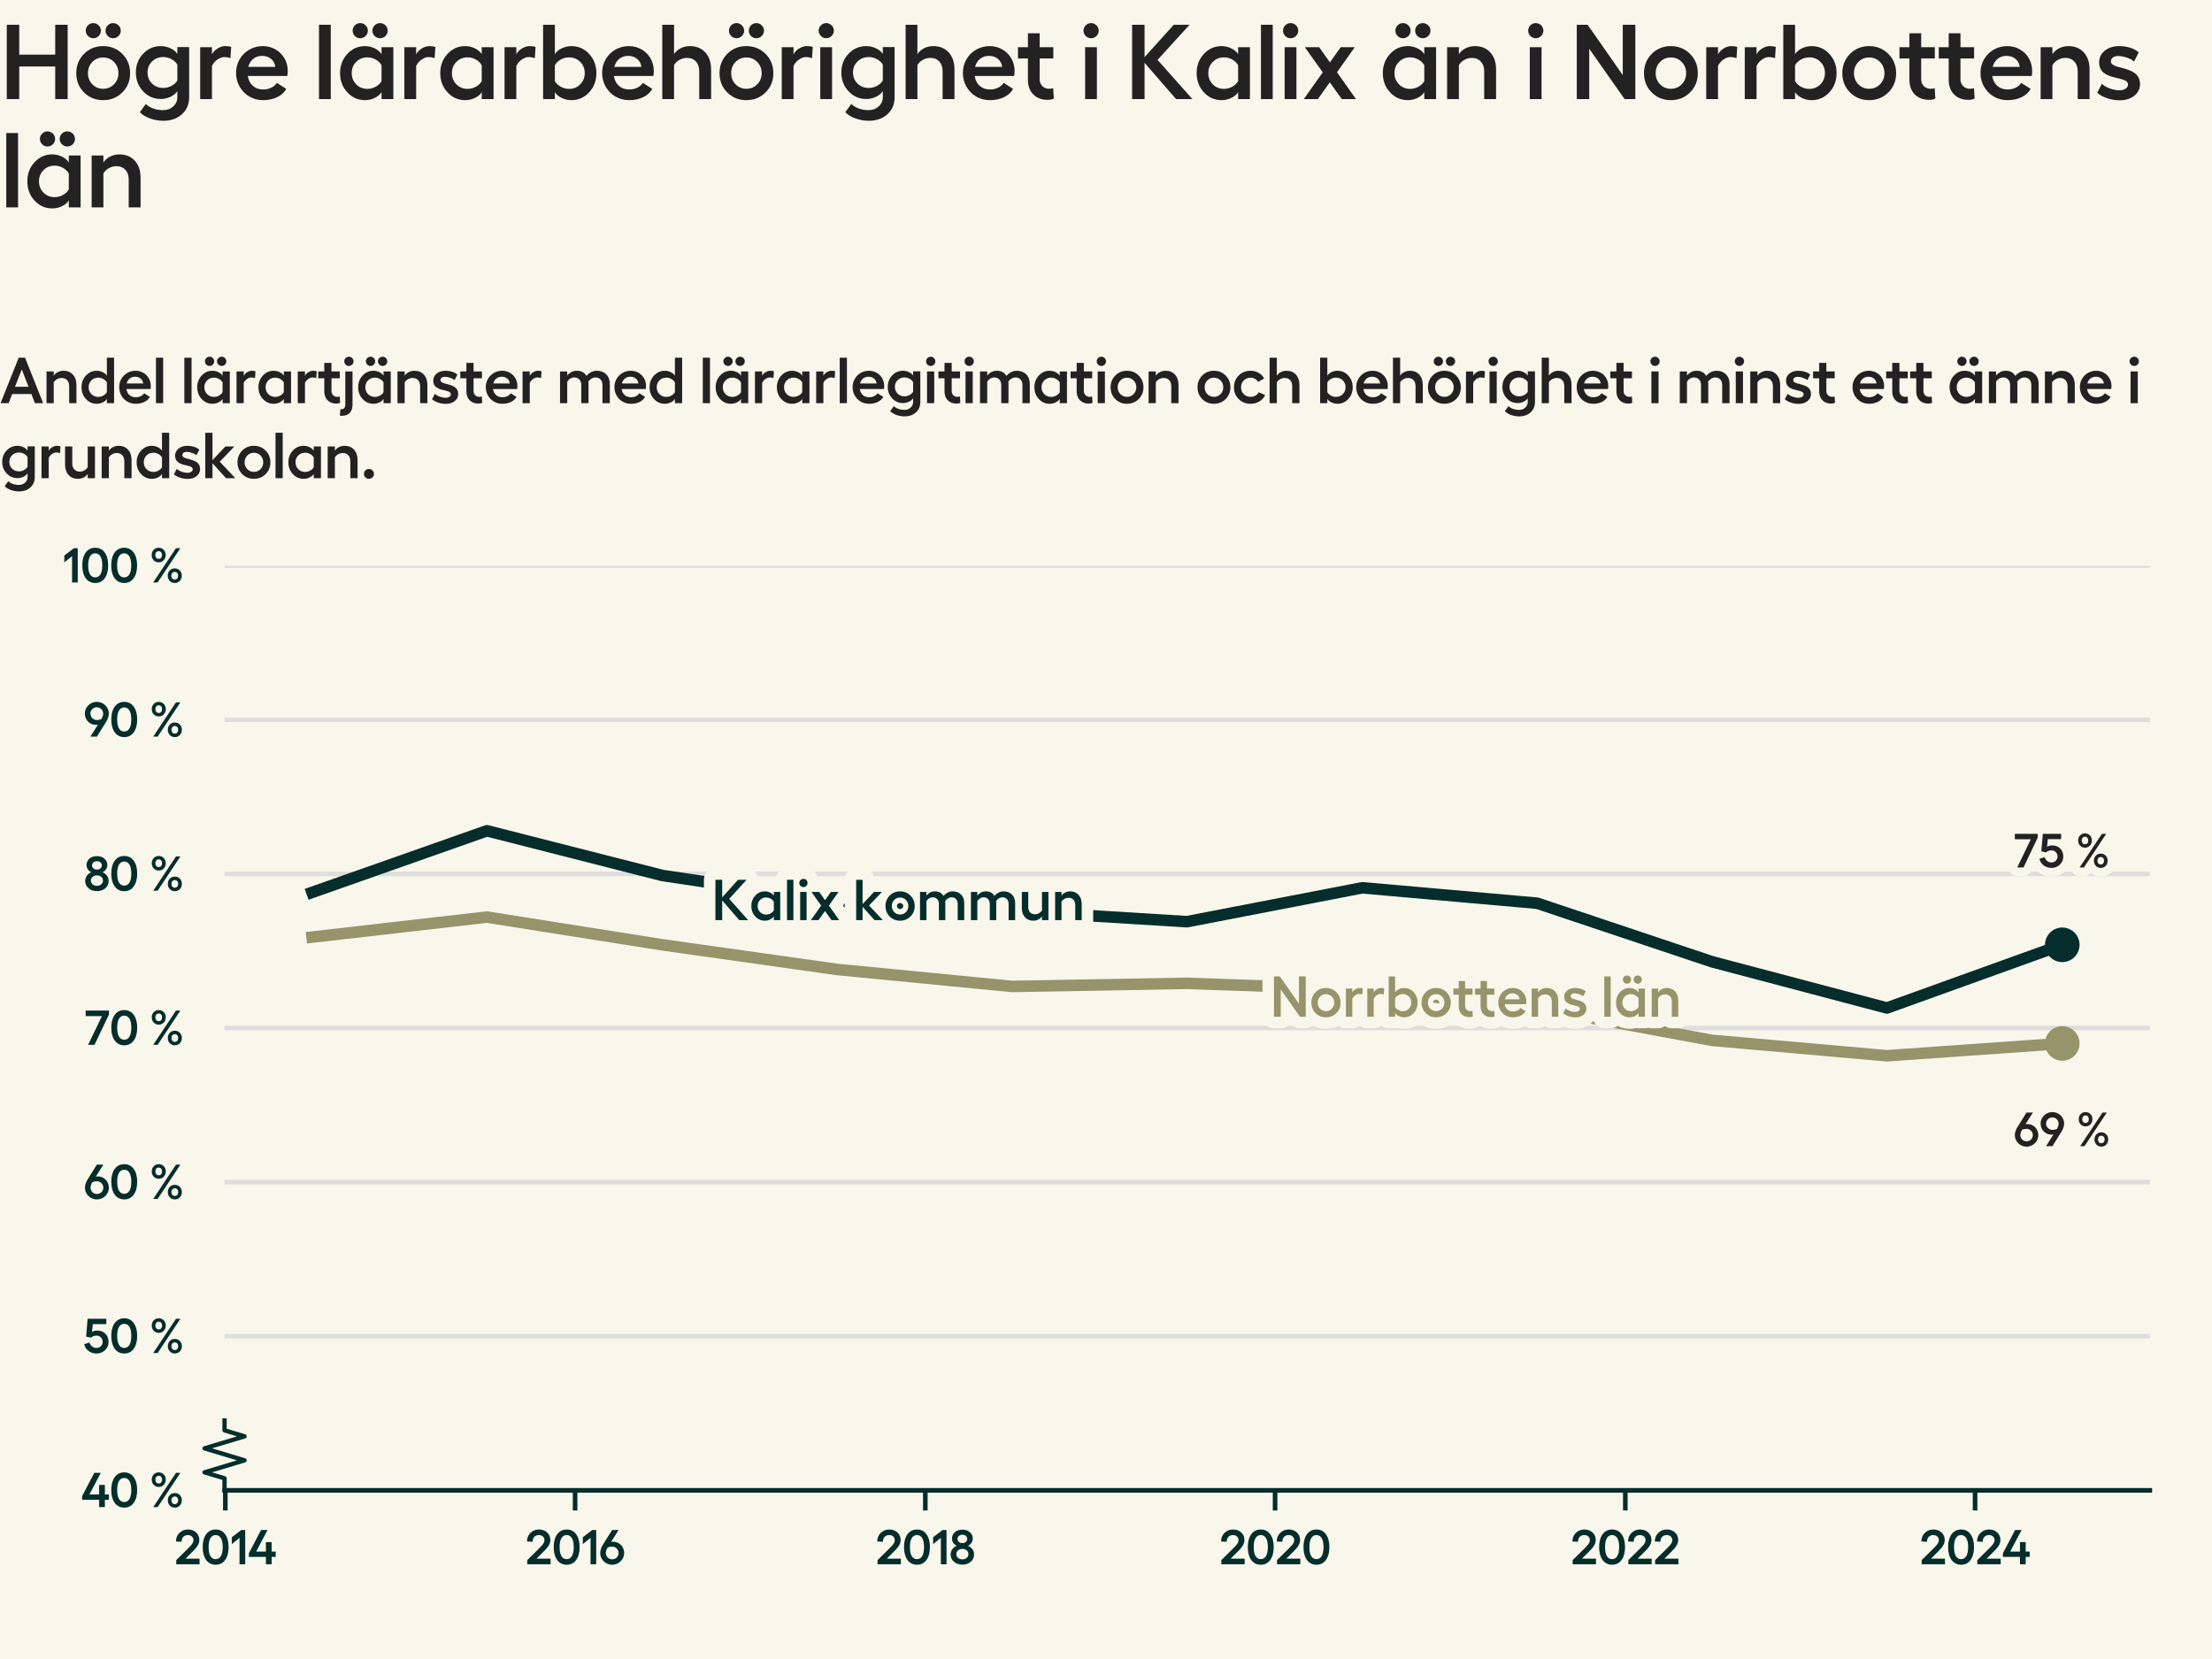 <?xml version="1.0" encoding="utf-8" standalone="no"?>
<!DOCTYPE svg PUBLIC "-//W3C//DTD SVG 1.1//EN"
  "http://www.w3.org/Graphics/SVG/1.1/DTD/svg11.dtd">
<svg xmlns:xlink="http://www.w3.org/1999/xlink" width="384pt" height="288pt" viewBox="0 0 384 288" xmlns="http://www.w3.org/2000/svg" version="1.1">
 <defs>
  <style type="text/css">*{stroke-linejoin: round; stroke-linecap: butt}</style>
 </defs>
 <g id="figure_1">
  <g id="patch_1">
   <path d="M 0 288 
L 384 288 
L 384 0 
L 0 0 
z
" style="fill: #f9f7eb"/>
  </g>
  <g id="axes_1">
   <g id="patch_2">
    <path d="M 38.98 258.72 
L 373.2 258.72 
L 373.2 98.208 
L 38.98 98.208 
z
" style="fill: #f9f7eb"/>
   </g>
   <g id="matplotlib.axis_1">
    <g id="xtick_1">
     <g id="line2d_1">
      <defs>
       <path id="ma70b8efd24" d="M 0 0 
L 0 3.5 
" style="stroke: #042d2b; stroke-width: 0.8"/>
      </defs>
      <g>
       <use xlink:href="#ma70b8efd24" x="39.117" y="258.72" style="fill: #042d2b; stroke: #042d2b; stroke-width: 0.8"/>
      </g>
     </g>
     <g id="text_1">
      <!-- 2014 -->
      <g style="fill: #042d2b" transform="translate(30.224 271.552) scale(0.083 -0.083)">
       <defs>
        <path id="Hellix-SemiBold-32" d="M 281 0 
L 281 544 
L 1844 2088 
Q 2100 2341 2231 2494 
Q 2363 2647 2445 2815 
Q 2528 2984 2528 3156 
Q 2528 3444 2323 3630 
Q 2119 3816 1806 3816 
Q 1425 3816 1203 3583 
Q 981 3350 978 2938 
L 244 2975 
Q 244 3656 697 4100 
Q 1150 4544 1813 4544 
Q 2453 4544 2875 4158 
Q 3297 3772 3297 3175 
Q 3297 2781 3064 2412 
Q 2831 2044 2375 1613 
L 1491 728 
L 3328 728 
L 3328 0 
L 281 0 
z
" transform="scale(0.016)"/>
        <path id="Hellix-SemiBold-30" d="M 1931 -63 
Q 1406 -63 1023 221 
Q 641 506 442 1025 
Q 244 1544 244 2241 
Q 244 2938 442 3456 
Q 641 3975 1023 4259 
Q 1406 4544 1931 4544 
Q 2725 4544 3176 3920 
Q 3628 3297 3628 2240 
Q 3628 1184 3176 560 
Q 2725 -63 1931 -63 
z
M 1931 666 
Q 2375 666 2617 1066 
Q 2859 1466 2859 2241 
Q 2859 3016 2617 3416 
Q 2375 3816 1931 3816 
Q 1494 3816 1253 3416 
Q 1013 3016 1013 2241 
Q 1013 1466 1253 1066 
Q 1494 666 1931 666 
z
" transform="scale(0.016)"/>
        <path id="Hellix-SemiBold-31" d="M 2016 4481 
L 2016 0 
L 1275 0 
L 1275 3450 
L 263 2631 
L 263 3531 
L 1503 4481 
L 2016 4481 
z
" transform="scale(0.016)"/>
        <path id="Hellix-SemiBold-34" d="M 3634 1656 
L 3634 959 
L 3103 959 
L 3103 0 
L 2356 0 
L 2356 959 
L 128 959 
L 128 1441 
L 1722 4481 
L 2572 4481 
L 1081 1656 
L 2356 1656 
L 2356 2900 
L 3103 2900 
L 3103 1656 
L 3634 1656 
z
" transform="scale(0.016)"/>
       </defs>
       <use xlink:href="#Hellix-SemiBold-32"/>
       <use xlink:href="#Hellix-SemiBold-30" transform="translate(55.957 0)"/>
       <use xlink:href="#Hellix-SemiBold-31" transform="translate(116.455 0)"/>
       <use xlink:href="#Hellix-SemiBold-34" transform="translate(154.346 0)"/>
      </g>
     </g>
    </g>
    <g id="xtick_2">
     <g id="line2d_2">
      <g>
       <use xlink:href="#ma70b8efd24" x="99.835" y="258.72" style="fill: #042d2b; stroke: #042d2b; stroke-width: 0.8"/>
      </g>
     </g>
     <g id="text_2">
      <!-- 2016 -->
      <g style="fill: #042d2b" transform="translate(91.159 271.552) scale(0.083 -0.083)">
       <defs>
        <path id="Hellix-SemiBold-36" d="M 1856 2944 
Q 2244 2944 2573 2755 
Q 2903 2566 3100 2225 
Q 3297 1884 3297 1466 
Q 3297 1053 3086 701 
Q 2875 350 2515 143 
Q 2156 -63 1734 -63 
Q 1313 -63 953 143 
Q 594 350 383 701 
Q 172 1053 172 1466 
Q 172 1991 531 2566 
L 1722 4481 
L 2578 4481 
L 1588 2919 
Q 1769 2944 1856 2944 
z
M 1734 647 
Q 2088 647 2330 890 
Q 2572 1134 2572 1472 
Q 2572 1816 2322 2062 
Q 2072 2309 1728 2309 
Q 1425 2309 1141 2194 
Q 903 1788 903 1472 
Q 903 1134 1145 890 
Q 1388 647 1734 647 
z
" transform="scale(0.016)"/>
       </defs>
       <use xlink:href="#Hellix-SemiBold-32"/>
       <use xlink:href="#Hellix-SemiBold-30" transform="translate(55.957 0)"/>
       <use xlink:href="#Hellix-SemiBold-31" transform="translate(116.455 0)"/>
       <use xlink:href="#Hellix-SemiBold-36" transform="translate(154.346 0)"/>
      </g>
     </g>
    </g>
    <g id="xtick_3">
     <g id="line2d_3">
      <g>
       <use xlink:href="#ma70b8efd24" x="160.635" y="258.72" style="fill: #042d2b; stroke: #042d2b; stroke-width: 0.8"/>
      </g>
     </g>
     <g id="text_3">
      <!-- 2018 -->
      <g style="fill: #042d2b" transform="translate(151.972 271.552) scale(0.083 -0.083)">
       <defs>
        <path id="Hellix-SemiBold-38" d="M 1722 -50 
Q 1050 -50 617 325 
Q 184 700 184 1281 
Q 184 1653 406 1964 
Q 628 2275 991 2413 
Q 709 2538 534 2797 
Q 359 3056 359 3347 
Q 359 3866 740 4195 
Q 1122 4525 1722 4525 
Q 2313 4525 2695 4194 
Q 3078 3863 3078 3347 
Q 3078 3053 2901 2792 
Q 2725 2531 2444 2413 
Q 2806 2278 3028 1970 
Q 3250 1663 3250 1281 
Q 3250 700 2820 325 
Q 2391 -50 1722 -50 
z
M 1262 2920 
Q 1444 2766 1722 2766 
Q 2000 2766 2178 2920 
Q 2356 3075 2356 3309 
Q 2356 3550 2178 3704 
Q 2000 3859 1722 3859 
Q 1444 3859 1262 3704 
Q 1081 3550 1081 3309 
Q 1081 3075 1262 2920 
z
M 1722 641 
Q 2063 641 2286 836 
Q 2509 1031 2509 1325 
Q 2509 1622 2286 1815 
Q 2063 2009 1722 2009 
Q 1378 2009 1153 1815 
Q 928 1622 928 1325 
Q 928 1031 1153 836 
Q 1378 641 1722 641 
z
" transform="scale(0.016)"/>
       </defs>
       <use xlink:href="#Hellix-SemiBold-32"/>
       <use xlink:href="#Hellix-SemiBold-30" transform="translate(55.957 0)"/>
       <use xlink:href="#Hellix-SemiBold-31" transform="translate(116.455 0)"/>
       <use xlink:href="#Hellix-SemiBold-38" transform="translate(154.346 0)"/>
      </g>
     </g>
    </g>
    <g id="xtick_4">
     <g id="line2d_4">
      <g>
       <use xlink:href="#ma70b8efd24" x="221.353" y="258.72" style="fill: #042d2b; stroke: #042d2b; stroke-width: 0.8"/>
      </g>
     </g>
     <g id="text_4">
      <!-- 2020 -->
      <g style="fill: #042d2b" transform="translate(211.652 271.552) scale(0.083 -0.083)">
       <use xlink:href="#Hellix-SemiBold-32"/>
       <use xlink:href="#Hellix-SemiBold-30" transform="translate(55.957 0)"/>
       <use xlink:href="#Hellix-SemiBold-32" transform="translate(116.455 0)"/>
       <use xlink:href="#Hellix-SemiBold-30" transform="translate(172.412 0)"/>
      </g>
     </g>
    </g>
    <g id="xtick_5">
     <g id="line2d_5">
      <g>
       <use xlink:href="#ma70b8efd24" x="282.153" y="258.72" style="fill: #042d2b; stroke: #042d2b; stroke-width: 0.8"/>
      </g>
     </g>
     <g id="text_5">
      <!-- 2022 -->
      <g style="fill: #042d2b" transform="translate(272.642 271.552) scale(0.083 -0.083)">
       <use xlink:href="#Hellix-SemiBold-32"/>
       <use xlink:href="#Hellix-SemiBold-30" transform="translate(55.957 0)"/>
       <use xlink:href="#Hellix-SemiBold-32" transform="translate(116.455 0)"/>
       <use xlink:href="#Hellix-SemiBold-32" transform="translate(172.412 0)"/>
      </g>
     </g>
    </g>
    <g id="xtick_6">
     <g id="line2d_6">
      <g>
       <use xlink:href="#ma70b8efd24" x="342.87" y="258.72" style="fill: #042d2b; stroke: #042d2b; stroke-width: 0.8"/>
      </g>
     </g>
     <g id="text_6">
      <!-- 2024 -->
      <g style="fill: #042d2b" transform="translate(333.225 271.552) scale(0.083 -0.083)">
       <use xlink:href="#Hellix-SemiBold-32"/>
       <use xlink:href="#Hellix-SemiBold-30" transform="translate(55.957 0)"/>
       <use xlink:href="#Hellix-SemiBold-32" transform="translate(116.455 0)"/>
       <use xlink:href="#Hellix-SemiBold-34" transform="translate(172.412 0)"/>
      </g>
     </g>
    </g>
   </g>
   <g id="matplotlib.axis_2">
    <g id="ytick_1">
     <g id="line2d_7">
      <path d="M 38.98 258.72 
L 373.2 258.72 
" clip-path="url(#pae5d3f22ac)" style="fill: none; stroke: #dedede; stroke-width: 0.8; stroke-linecap: square"/>
     </g>
     <g id="text_7">
      <!-- 40 % -->
      <g style="fill: #042d2b" transform="translate(14.084 261.636) scale(0.083 -0.083)">
       <defs>
        <path id="Hellix-SemiBold-a0" transform="scale(0.016)"/>
        <path id="Hellix-SemiBold-25" d="M 2209 3597 
Q 2209 3184 1948 2911 
Q 1688 2638 1294 2638 
Q 897 2638 637 2911 
Q 378 3184 378 3597 
Q 378 4006 637 4275 
Q 897 4544 1294 4544 
Q 1688 4544 1948 4273 
Q 2209 4003 2209 3597 
z
M 3547 4481 
L 4122 4481 
L 1147 0 
L 569 0 
L 3547 4481 
z
M 1728 3597 
Q 1728 3816 1609 3956 
Q 1491 4097 1294 4097 
Q 1091 4097 970 3956 
Q 850 3816 850 3597 
Q 850 3372 970 3231 
Q 1091 3091 1294 3091 
Q 1494 3091 1611 3231 
Q 1728 3372 1728 3597 
z
M 4313 897 
Q 4313 481 4052 209 
Q 3791 -63 3391 -63 
Q 2997 -63 2737 209 
Q 2478 481 2478 897 
Q 2478 1306 2737 1575 
Q 2997 1844 3391 1844 
Q 3788 1844 4050 1575 
Q 4313 1306 4313 897 
z
M 3834 897 
Q 3834 1116 3712 1252 
Q 3591 1388 3391 1388 
Q 3191 1388 3070 1252 
Q 2950 1116 2950 897 
Q 2950 675 3070 533 
Q 3191 391 3391 391 
Q 3591 391 3712 533 
Q 3834 675 3834 897 
z
" transform="scale(0.016)"/>
       </defs>
       <use xlink:href="#Hellix-SemiBold-34"/>
       <use xlink:href="#Hellix-SemiBold-30" transform="translate(59.18 0)"/>
       <use xlink:href="#Hellix-SemiBold-a0" transform="translate(119.678 0)"/>
       <use xlink:href="#Hellix-SemiBold-25" transform="translate(141.65 0)"/>
      </g>
     </g>
    </g>
    <g id="ytick_2">
     <g id="line2d_8">
      <path d="M 38.98 231.968 
L 373.2 231.968 
" clip-path="url(#pae5d3f22ac)" style="fill: none; stroke: #dedede; stroke-width: 0.8; stroke-linecap: square"/>
     </g>
     <g id="text_8">
      <!-- 50 % -->
      <g style="fill: #042d2b" transform="translate(14.491 234.884) scale(0.083 -0.083)">
       <defs>
        <path id="Hellix-SemiBold-35" d="M 1703 -63 
Q 1103 -63 648 282 
Q 194 628 103 1159 
L 788 1375 
Q 875 1059 1128 862 
Q 1381 666 1703 666 
Q 2041 666 2275 897 
Q 2509 1128 2509 1459 
Q 2509 1813 2278 2045 
Q 2047 2278 1703 2278 
Q 1488 2278 1298 2208 
Q 1109 2138 997 2009 
L 347 2144 
L 544 4481 
L 2988 4481 
L 2988 3775 
L 1216 3775 
L 1113 2747 
Q 1372 2938 1813 2938 
Q 2444 2938 2861 2523 
Q 3278 2109 3278 1447 
Q 3278 816 2820 376 
Q 2363 -63 1703 -63 
z
" transform="scale(0.016)"/>
       </defs>
       <use xlink:href="#Hellix-SemiBold-35"/>
       <use xlink:href="#Hellix-SemiBold-30" transform="translate(54.297 0)"/>
       <use xlink:href="#Hellix-SemiBold-a0" transform="translate(114.795 0)"/>
       <use xlink:href="#Hellix-SemiBold-25" transform="translate(136.768 0)"/>
      </g>
     </g>
    </g>
    <g id="ytick_3">
     <g id="line2d_9">
      <path d="M 38.98 205.216 
L 373.2 205.216 
" clip-path="url(#pae5d3f22ac)" style="fill: none; stroke: #dedede; stroke-width: 0.8; stroke-linecap: square"/>
     </g>
     <g id="text_9">
      <!-- 60 % -->
      <g style="fill: #042d2b" transform="translate(14.52 208.132) scale(0.083 -0.083)">
       <use xlink:href="#Hellix-SemiBold-36"/>
       <use xlink:href="#Hellix-SemiBold-30" transform="translate(53.955 0)"/>
       <use xlink:href="#Hellix-SemiBold-a0" transform="translate(114.453 0)"/>
       <use xlink:href="#Hellix-SemiBold-25" transform="translate(136.426 0)"/>
      </g>
     </g>
    </g>
    <g id="ytick_4">
     <g id="line2d_10">
      <path d="M 38.98 178.464 
L 373.2 178.464 
" clip-path="url(#pae5d3f22ac)" style="fill: none; stroke: #dedede; stroke-width: 0.8; stroke-linecap: square"/>
     </g>
     <g id="text_10">
      <!-- 70 % -->
      <g style="fill: #042d2b" transform="translate(14.743 181.38) scale(0.083 -0.083)">
       <defs>
        <path id="Hellix-SemiBold-37" d="M 97 4481 
L 3144 4481 
L 3144 3969 
L 1253 0 
L 416 0 
L 2228 3756 
L 97 3756 
L 97 4481 
z
" transform="scale(0.016)"/>
       </defs>
       <use xlink:href="#Hellix-SemiBold-37"/>
       <use xlink:href="#Hellix-SemiBold-30" transform="translate(51.27 0)"/>
       <use xlink:href="#Hellix-SemiBold-a0" transform="translate(111.768 0)"/>
       <use xlink:href="#Hellix-SemiBold-25" transform="translate(133.74 0)"/>
      </g>
     </g>
    </g>
    <g id="ytick_5">
     <g id="line2d_11">
      <path d="M 38.98 151.712 
L 373.2 151.712 
" clip-path="url(#pae5d3f22ac)" style="fill: none; stroke: #dedede; stroke-width: 0.8; stroke-linecap: square"/>
     </g>
     <g id="text_11">
      <!-- 80 % -->
      <g style="fill: #042d2b" transform="translate(14.544 154.628) scale(0.083 -0.083)">
       <use xlink:href="#Hellix-SemiBold-38"/>
       <use xlink:href="#Hellix-SemiBold-30" transform="translate(53.662 0)"/>
       <use xlink:href="#Hellix-SemiBold-a0" transform="translate(114.16 0)"/>
       <use xlink:href="#Hellix-SemiBold-25" transform="translate(136.133 0)"/>
      </g>
     </g>
    </g>
    <g id="ytick_6">
     <g id="line2d_12">
      <path d="M 38.98 124.96 
L 373.2 124.96 
" clip-path="url(#pae5d3f22ac)" style="fill: none; stroke: #dedede; stroke-width: 0.8; stroke-linecap: square"/>
     </g>
     <g id="text_12">
      <!-- 90 % -->
      <g style="fill: #042d2b" transform="translate(14.52 127.876) scale(0.083 -0.083)">
       <defs>
        <path id="Hellix-SemiBold-39" d="M 940 4337 
Q 1300 4544 1722 4544 
Q 2144 4544 2505 4337 
Q 2866 4131 3078 3779 
Q 3291 3428 3291 3016 
Q 3291 2500 2925 1913 
L 1734 0 
L 878 0 
L 1869 1563 
Q 1688 1538 1600 1538 
Q 1213 1538 883 1727 
Q 553 1916 356 2256 
Q 159 2597 159 3016 
Q 159 3428 370 3779 
Q 581 4131 940 4337 
z
M 2316 2284 
Q 2553 2691 2553 3009 
Q 2553 3347 2311 3590 
Q 2069 3834 1722 3834 
Q 1372 3834 1128 3590 
Q 884 3347 884 3009 
Q 884 2666 1134 2417 
Q 1384 2169 1728 2169 
Q 2031 2169 2316 2284 
z
" transform="scale(0.016)"/>
       </defs>
       <use xlink:href="#Hellix-SemiBold-39"/>
       <use xlink:href="#Hellix-SemiBold-30" transform="translate(53.955 0)"/>
       <use xlink:href="#Hellix-SemiBold-a0" transform="translate(114.453 0)"/>
       <use xlink:href="#Hellix-SemiBold-25" transform="translate(136.426 0)"/>
      </g>
     </g>
    </g>
    <g id="ytick_7">
     <g id="line2d_13">
      <path d="M 38.98 98.208 
L 373.2 98.208 
" clip-path="url(#pae5d3f22ac)" style="fill: none; stroke: #dedede; stroke-width: 0.8; stroke-linecap: square"/>
     </g>
     <g id="text_13">
      <!-- 100 % -->
      <g style="fill: #042d2b" transform="translate(10.818 101.124) scale(0.083 -0.083)">
       <use xlink:href="#Hellix-SemiBold-31"/>
       <use xlink:href="#Hellix-SemiBold-30" transform="translate(37.891 0)"/>
       <use xlink:href="#Hellix-SemiBold-30" transform="translate(98.389 0)"/>
       <use xlink:href="#Hellix-SemiBold-a0" transform="translate(158.887 0)"/>
       <use xlink:href="#Hellix-SemiBold-25" transform="translate(180.859 0)"/>
      </g>
     </g>
    </g>
   </g>
   <g id="line2d_14">
    <defs>
     <path id="m555a5bc0f2" d="M 0 0 
L 0 -2.083 
L -3.472 -3.125 
L 3.472 -5.208 
L -3.472 -7.292 
L 3.472 -9.375 
L 0 -10.417 
L 0 -12.5 
" style="stroke: #042d2b; stroke-width: 0.75"/>
    </defs>
    <g>
     <use xlink:href="#m555a5bc0f2" x="38.98" y="258.72" style="fill-opacity: 0; stroke: #042d2b; stroke-width: 0.75"/>
    </g>
   </g>
   <g id="patch_3">
    <path d="M 38.98 258.72 
L 373.2 258.72 
" style="fill: none; stroke: #042d2b; stroke-width: 0.8; stroke-linejoin: miter; stroke-linecap: square"/>
   </g>
   <g id="line2d_15">
    <path clip-path="url(#pae5d3f22ac)" style="fill: none; stroke: #444444; stroke-linecap: square"/>
   </g>
   <g id="line2d_16">
    <path d="M 54.172 162.68 
L 84.531 159.203 
L 114.972 164.018 
L 145.331 168.298 
L 175.69 171.241 
L 206.048 170.706 
L 236.49 171.776 
L 266.849 174.986 
L 297.208 180.604 
L 327.566 183.279 
L 358.008 181.139 
" clip-path="url(#pae5d3f22ac)" style="fill: none; stroke: #97936b; stroke-width: 2; stroke-linecap: square"/>
   </g>
   <g id="line2d_17">
    <path d="M 358.008 181.139 
" clip-path="url(#pae5d3f22ac)" style="fill: none; stroke: #97936b; stroke-width: 2; stroke-linecap: square"/>
    <defs>
     <path id="ma53cb4e1a2" d="M 0 2.5 
C 0.663 2.5 1.299 2.237 1.768 1.768 
C 2.237 1.299 2.5 0.663 2.5 0 
C 2.5 -0.663 2.237 -1.299 1.768 -1.768 
C 1.299 -2.237 0.663 -2.5 0 -2.5 
C -0.663 -2.5 -1.299 -2.237 -1.768 -1.768 
C -2.237 -1.299 -2.5 -0.663 -2.5 0 
C -2.5 0.663 -2.237 1.299 -1.768 1.768 
C -1.299 2.237 -0.663 2.5 0 2.5 
z
" style="stroke: #97936b"/>
    </defs>
    <g clip-path="url(#pae5d3f22ac)">
     <use xlink:href="#ma53cb4e1a2" x="358.008" y="181.139" style="fill: #97936b; stroke: #97936b"/>
    </g>
   </g>
   <g id="line2d_18">
    <path d="M 54.172 154.922 
L 84.531 144.221 
L 114.972 151.98 
L 145.331 156.527 
L 175.69 158.132 
L 206.048 160.005 
L 236.49 154.12 
L 266.849 156.795 
L 297.208 166.961 
L 327.566 174.986 
L 358.008 164.018 
" clip-path="url(#pae5d3f22ac)" style="fill: none; stroke: #042d2b; stroke-width: 2; stroke-linecap: square"/>
   </g>
   <g id="line2d_19">
    <path d="M 358.008 164.018 
" clip-path="url(#pae5d3f22ac)" style="fill: none; stroke: #042d2b; stroke-width: 2; stroke-linecap: square"/>
    <defs>
     <path id="m75aa9be70e" d="M 0 2.5 
C 0.663 2.5 1.299 2.237 1.768 1.768 
C 2.237 1.299 2.5 0.663 2.5 0 
C 2.5 -0.663 2.237 -1.299 1.768 -1.768 
C 1.299 -2.237 0.663 -2.5 0 -2.5 
C -0.663 -2.5 -1.299 -2.237 -1.768 -1.768 
C -2.237 -1.299 -2.5 -0.663 -2.5 0 
C -2.5 0.663 -2.237 1.299 -1.768 1.768 
C -1.299 2.237 -0.663 2.5 0 2.5 
z
" style="stroke: #042d2b"/>
    </defs>
    <g clip-path="url(#pae5d3f22ac)">
     <use xlink:href="#m75aa9be70e" x="358.008" y="164.018" style="fill: #042d2b; stroke: #042d2b"/>
    </g>
   </g>
   <g id="text_14">
    <path d="M 129.878 159.731 
L 128.339 159.731 
L 125.37 156.312 
L 125.37 159.731 
L 124.198 159.731 
L 124.198 152.729 
L 125.37 152.729 
L 125.37 155.781 
L 128.12 152.729 
L 129.609 152.729 
L 126.592 156.038 
L 129.878 159.731 
z
M 134.336 154.843 
L 135.449 154.843 
L 135.449 159.731 
L 134.336 159.731 
L 134.336 159.071 
Q 134.141 159.404 133.703 159.617 
Q 133.266 159.829 132.778 159.829 
Q 131.792 159.829 131.111 159.092 
Q 130.43 158.354 130.43 157.279 
Q 130.43 156.215 131.111 155.477 
Q 131.792 154.74 132.778 154.74 
Q 133.261 154.74 133.7 154.956 
Q 134.141 155.17 134.336 155.502 
L 134.336 154.843 
z
M 133.008 158.768 
Q 133.417 158.768 133.786 158.563 
Q 134.155 158.359 134.336 158.042 
L 134.336 156.542 
Q 134.155 156.215 133.788 156.007 
Q 133.422 155.799 133.008 155.799 
Q 132.378 155.799 131.953 156.223 
Q 131.528 156.645 131.528 157.279 
Q 131.528 157.913 131.953 158.342 
Q 132.378 158.768 133.008 158.768 
z
M 137.735 152.729 
L 137.735 159.731 
L 136.626 159.731 
L 136.626 152.729 
L 137.735 152.729 
z
M 138.969 152.782 
Q 139.179 152.573 139.472 152.573 
Q 139.765 152.573 139.978 152.782 
Q 140.19 152.992 140.19 153.281 
Q 140.19 153.577 139.978 153.788 
Q 139.765 153.998 139.472 153.998 
Q 139.179 153.998 138.969 153.788 
Q 138.759 153.577 138.759 153.281 
Q 138.759 152.992 138.969 152.782 
z
M 138.911 154.843 
L 140.02 154.843 
L 140.02 159.731 
L 138.911 159.731 
L 138.911 154.843 
z
M 145.683 159.731 
L 144.346 159.731 
L 143.218 158.148 
L 142.094 159.731 
L 140.766 159.731 
L 142.554 157.21 
L 140.865 154.843 
L 142.216 154.843 
L 143.227 156.268 
L 144.243 154.843 
L 145.566 154.843 
L 143.896 157.201 
L 145.683 159.731 
z
M 153.262 159.731 
L 151.821 159.731 
L 149.742 157.421 
L 149.742 159.731 
L 148.632 159.731 
L 148.632 152.729 
L 149.742 152.729 
L 149.742 156.952 
L 151.723 154.843 
L 153.111 154.843 
L 150.864 157.192 
L 153.262 159.731 
z
M 154.447 155.473 
Q 155.176 154.74 156.249 154.74 
Q 157.324 154.74 158.057 155.473 
Q 158.79 156.206 158.79 157.29 
Q 158.79 158.373 158.057 159.101 
Q 157.324 159.829 156.249 159.829 
Q 155.176 159.829 154.447 159.101 
Q 153.721 158.373 153.721 157.29 
Q 153.721 156.206 154.447 155.473 
z
M 157.274 156.235 
Q 156.86 155.81 156.249 155.81 
Q 155.64 155.81 155.229 156.235 
Q 154.819 156.659 154.819 157.288 
Q 154.819 157.913 155.232 158.337 
Q 155.644 158.759 156.251 158.759 
Q 156.86 158.759 157.274 158.334 
Q 157.69 157.909 157.69 157.288 
Q 157.69 156.659 157.274 156.235 
z
M 165.385 154.74 
Q 166.279 154.74 166.834 155.29 
Q 167.388 155.838 167.388 156.742 
L 167.388 159.731 
L 166.255 159.731 
L 166.255 156.952 
Q 166.255 156.406 165.966 156.088 
Q 165.679 155.771 165.185 155.771 
Q 164.863 155.771 164.555 155.962 
Q 164.248 156.151 164.077 156.44 
L 164.107 156.61 
L 164.107 159.731 
L 162.988 159.731 
L 162.988 156.952 
Q 162.988 156.41 162.695 156.092 
Q 162.402 155.771 161.934 155.771 
Q 161.573 155.771 161.277 155.959 
Q 160.982 156.146 160.826 156.449 
L 160.826 159.731 
L 159.716 159.731 
L 159.716 154.843 
L 160.826 154.843 
L 160.826 155.482 
Q 161.044 155.179 161.419 154.96 
Q 161.796 154.74 162.315 154.74 
Q 163.335 154.74 163.784 155.531 
Q 164.068 155.195 164.482 154.968 
Q 164.898 154.74 165.385 154.74 
z
M 174.223 154.74 
Q 175.117 154.74 175.671 155.29 
Q 176.226 155.838 176.226 156.742 
L 176.226 159.731 
L 175.093 159.731 
L 175.093 156.952 
Q 175.093 156.406 174.804 156.088 
Q 174.517 155.771 174.023 155.771 
Q 173.701 155.771 173.393 155.962 
Q 173.086 156.151 172.915 156.44 
L 172.945 156.61 
L 172.945 159.731 
L 171.826 159.731 
L 171.826 156.952 
Q 171.826 156.41 171.532 156.092 
Q 171.24 155.771 170.771 155.771 
Q 170.411 155.771 170.115 155.959 
Q 169.82 156.146 169.664 156.449 
L 169.664 159.731 
L 168.554 159.731 
L 168.554 154.843 
L 169.664 154.843 
L 169.664 155.482 
Q 169.882 155.179 170.257 154.96 
Q 170.634 154.74 171.153 154.74 
Q 172.173 154.74 172.621 155.531 
Q 172.906 155.195 173.32 154.968 
Q 173.736 154.74 174.223 154.74 
z
M 180.884 154.843 
L 182.002 154.843 
L 182.002 159.731 
L 180.884 159.731 
L 180.884 159.071 
Q 180.669 159.418 180.261 159.624 
Q 179.853 159.829 179.389 159.829 
Q 178.467 159.829 177.93 159.235 
Q 177.392 158.642 177.392 157.621 
L 177.392 154.843 
L 178.502 154.843 
L 178.502 157.451 
Q 178.502 158.037 178.819 158.379 
Q 179.136 158.72 179.662 158.72 
Q 180.03 158.72 180.364 158.532 
Q 180.698 158.343 180.884 158.031 
L 180.884 154.843 
z
M 185.776 154.74 
Q 186.694 154.74 187.236 155.337 
Q 187.778 155.932 187.778 156.943 
L 187.778 159.731 
L 186.661 159.731 
L 186.661 157.118 
Q 186.661 156.532 186.345 156.192 
Q 186.029 155.849 185.508 155.849 
Q 185.131 155.849 184.797 156.035 
Q 184.462 156.22 184.278 156.532 
L 184.278 159.731 
L 183.169 159.731 
L 183.169 154.843 
L 184.278 154.843 
L 184.278 155.502 
Q 184.501 155.151 184.906 154.946 
Q 185.312 154.74 185.776 154.74 
z
" clip-path="url(#pae5d3f22ac)" style="fill: #042d2b; stroke: #f9f7eb; stroke-width: 4"/>
    <path d="M 129.878 159.731 
L 128.339 159.731 
L 125.37 156.312 
L 125.37 159.731 
L 124.198 159.731 
L 124.198 152.729 
L 125.37 152.729 
L 125.37 155.781 
L 128.12 152.729 
L 129.609 152.729 
L 126.592 156.038 
L 129.878 159.731 
z
M 134.336 154.843 
L 135.449 154.843 
L 135.449 159.731 
L 134.336 159.731 
L 134.336 159.071 
Q 134.141 159.404 133.703 159.617 
Q 133.266 159.829 132.778 159.829 
Q 131.792 159.829 131.111 159.092 
Q 130.43 158.354 130.43 157.279 
Q 130.43 156.215 131.111 155.477 
Q 131.792 154.74 132.778 154.74 
Q 133.261 154.74 133.7 154.956 
Q 134.141 155.17 134.336 155.502 
L 134.336 154.843 
z
M 133.008 158.768 
Q 133.417 158.768 133.786 158.563 
Q 134.155 158.359 134.336 158.042 
L 134.336 156.542 
Q 134.155 156.215 133.788 156.007 
Q 133.422 155.799 133.008 155.799 
Q 132.378 155.799 131.953 156.223 
Q 131.528 156.645 131.528 157.279 
Q 131.528 157.913 131.953 158.342 
Q 132.378 158.768 133.008 158.768 
z
M 137.735 152.729 
L 137.735 159.731 
L 136.626 159.731 
L 136.626 152.729 
L 137.735 152.729 
z
M 138.969 152.782 
Q 139.179 152.573 139.472 152.573 
Q 139.765 152.573 139.978 152.782 
Q 140.19 152.992 140.19 153.281 
Q 140.19 153.577 139.978 153.788 
Q 139.765 153.998 139.472 153.998 
Q 139.179 153.998 138.969 153.788 
Q 138.759 153.577 138.759 153.281 
Q 138.759 152.992 138.969 152.782 
z
M 138.911 154.843 
L 140.02 154.843 
L 140.02 159.731 
L 138.911 159.731 
L 138.911 154.843 
z
M 145.683 159.731 
L 144.346 159.731 
L 143.218 158.148 
L 142.094 159.731 
L 140.766 159.731 
L 142.554 157.21 
L 140.865 154.843 
L 142.216 154.843 
L 143.227 156.268 
L 144.243 154.843 
L 145.566 154.843 
L 143.896 157.201 
L 145.683 159.731 
z
M 153.262 159.731 
L 151.821 159.731 
L 149.742 157.421 
L 149.742 159.731 
L 148.632 159.731 
L 148.632 152.729 
L 149.742 152.729 
L 149.742 156.952 
L 151.723 154.843 
L 153.111 154.843 
L 150.864 157.192 
L 153.262 159.731 
z
M 154.447 155.473 
Q 155.176 154.74 156.249 154.74 
Q 157.324 154.74 158.057 155.473 
Q 158.79 156.206 158.79 157.29 
Q 158.79 158.373 158.057 159.101 
Q 157.324 159.829 156.249 159.829 
Q 155.176 159.829 154.447 159.101 
Q 153.721 158.373 153.721 157.29 
Q 153.721 156.206 154.447 155.473 
z
M 157.274 156.235 
Q 156.86 155.81 156.249 155.81 
Q 155.64 155.81 155.229 156.235 
Q 154.819 156.659 154.819 157.288 
Q 154.819 157.913 155.232 158.337 
Q 155.644 158.759 156.251 158.759 
Q 156.86 158.759 157.274 158.334 
Q 157.69 157.909 157.69 157.288 
Q 157.69 156.659 157.274 156.235 
z
M 165.385 154.74 
Q 166.279 154.74 166.834 155.29 
Q 167.388 155.838 167.388 156.742 
L 167.388 159.731 
L 166.255 159.731 
L 166.255 156.952 
Q 166.255 156.406 165.966 156.088 
Q 165.679 155.771 165.185 155.771 
Q 164.863 155.771 164.555 155.962 
Q 164.248 156.151 164.077 156.44 
L 164.107 156.61 
L 164.107 159.731 
L 162.988 159.731 
L 162.988 156.952 
Q 162.988 156.41 162.695 156.092 
Q 162.402 155.771 161.934 155.771 
Q 161.573 155.771 161.277 155.959 
Q 160.982 156.146 160.826 156.449 
L 160.826 159.731 
L 159.716 159.731 
L 159.716 154.843 
L 160.826 154.843 
L 160.826 155.482 
Q 161.044 155.179 161.419 154.96 
Q 161.796 154.74 162.315 154.74 
Q 163.335 154.74 163.784 155.531 
Q 164.068 155.195 164.482 154.968 
Q 164.898 154.74 165.385 154.74 
z
M 174.223 154.74 
Q 175.117 154.74 175.671 155.29 
Q 176.226 155.838 176.226 156.742 
L 176.226 159.731 
L 175.093 159.731 
L 175.093 156.952 
Q 175.093 156.406 174.804 156.088 
Q 174.517 155.771 174.023 155.771 
Q 173.701 155.771 173.393 155.962 
Q 173.086 156.151 172.915 156.44 
L 172.945 156.61 
L 172.945 159.731 
L 171.826 159.731 
L 171.826 156.952 
Q 171.826 156.41 171.532 156.092 
Q 171.24 155.771 170.771 155.771 
Q 170.411 155.771 170.115 155.959 
Q 169.82 156.146 169.664 156.449 
L 169.664 159.731 
L 168.554 159.731 
L 168.554 154.843 
L 169.664 154.843 
L 169.664 155.482 
Q 169.882 155.179 170.257 154.96 
Q 170.634 154.74 171.153 154.74 
Q 172.173 154.74 172.621 155.531 
Q 172.906 155.195 173.32 154.968 
Q 173.736 154.74 174.223 154.74 
z
M 180.884 154.843 
L 182.002 154.843 
L 182.002 159.731 
L 180.884 159.731 
L 180.884 159.071 
Q 180.669 159.418 180.261 159.624 
Q 179.853 159.829 179.389 159.829 
Q 178.467 159.829 177.93 159.235 
Q 177.392 158.642 177.392 157.621 
L 177.392 154.843 
L 178.502 154.843 
L 178.502 157.451 
Q 178.502 158.037 178.819 158.379 
Q 179.136 158.72 179.662 158.72 
Q 180.03 158.72 180.364 158.532 
Q 180.698 158.343 180.884 158.031 
L 180.884 154.843 
z
M 185.776 154.74 
Q 186.694 154.74 187.236 155.337 
Q 187.778 155.932 187.778 156.943 
L 187.778 159.731 
L 186.661 159.731 
L 186.661 157.118 
Q 186.661 156.532 186.345 156.192 
Q 186.029 155.849 185.508 155.849 
Q 185.131 155.849 184.797 156.035 
Q 184.462 156.22 184.278 156.532 
L 184.278 159.731 
L 183.169 159.731 
L 183.169 154.843 
L 184.278 154.843 
L 184.278 155.502 
Q 184.501 155.151 184.906 154.946 
Q 185.312 154.74 185.776 154.74 
z
" clip-path="url(#pae5d3f22ac)" style="fill: #042d2b"/>
   </g>
   <g id="text_15">
    <path d="M 221.164 169.502 
L 222.185 169.502 
L 225.495 174.243 
L 225.495 169.502 
L 226.678 169.502 
L 226.678 176.504 
L 225.667 176.504 
L 222.335 171.763 
L 222.335 176.504 
L 221.164 176.504 
L 221.164 169.502 
z
M 228.38 172.246 
Q 229.109 171.513 230.182 171.513 
Q 231.257 171.513 231.99 172.246 
Q 232.723 172.979 232.723 174.063 
Q 232.723 175.146 231.99 175.874 
Q 231.257 176.602 230.182 176.602 
Q 229.109 176.602 228.38 175.874 
Q 227.654 175.146 227.654 174.063 
Q 227.654 172.979 228.38 172.246 
z
M 231.207 173.009 
Q 230.793 172.584 230.182 172.584 
Q 229.573 172.584 229.162 173.009 
Q 228.752 173.432 228.752 174.062 
Q 228.752 174.687 229.165 175.11 
Q 229.577 175.532 230.184 175.532 
Q 230.793 175.532 231.207 175.107 
Q 231.623 174.682 231.623 174.062 
Q 231.623 173.432 231.207 173.009 
z
M 236.009 171.513 
Q 236.345 171.513 236.57 171.592 
L 236.501 172.642 
Q 236.218 172.545 235.92 172.545 
Q 235.618 172.545 235.281 172.771 
Q 234.943 172.998 234.759 173.384 
L 234.759 176.504 
L 233.649 176.504 
L 233.649 171.617 
L 234.759 171.617 
L 234.759 172.285 
Q 234.938 171.943 235.299 171.729 
Q 235.662 171.513 236.009 171.513 
z
M 239.725 171.513 
Q 240.06 171.513 240.286 171.592 
L 240.217 172.642 
Q 239.934 172.545 239.636 172.545 
Q 239.334 172.545 238.996 172.771 
Q 238.659 172.998 238.475 173.384 
L 238.475 176.504 
L 237.365 176.504 
L 237.365 171.617 
L 238.475 171.617 
L 238.475 172.285 
Q 238.654 171.943 239.015 171.729 
Q 239.378 171.513 239.725 171.513 
z
M 243.753 171.513 
Q 244.739 171.513 245.42 172.251 
Q 246.101 172.988 246.101 174.052 
Q 246.101 175.127 245.42 175.865 
Q 244.739 176.602 243.753 176.602 
Q 243.264 176.602 242.825 176.39 
Q 242.386 176.177 242.19 175.845 
L 242.19 176.504 
L 241.081 176.504 
L 241.081 169.502 
L 242.19 169.502 
L 242.19 172.276 
Q 242.386 171.943 242.825 171.729 
Q 243.264 171.513 243.753 171.513 
z
M 243.523 175.542 
Q 244.153 175.542 244.578 175.115 
Q 245.003 174.687 245.003 174.052 
Q 245.003 173.418 244.578 172.996 
Q 244.153 172.573 243.523 172.573 
Q 243.108 172.573 242.739 172.781 
Q 242.37 172.988 242.19 173.315 
L 242.19 174.815 
Q 242.37 175.132 242.74 175.337 
Q 243.112 175.542 243.523 175.542 
z
M 247.506 172.246 
Q 248.235 171.513 249.308 171.513 
Q 250.383 171.513 251.116 172.246 
Q 251.849 172.979 251.849 174.063 
Q 251.849 175.146 251.116 175.874 
Q 250.383 176.602 249.308 176.602 
Q 248.235 176.602 247.506 175.874 
Q 246.78 175.146 246.78 174.063 
Q 246.78 172.979 247.506 172.246 
z
M 250.333 173.009 
Q 249.919 172.584 249.308 172.584 
Q 248.699 172.584 248.288 173.009 
Q 247.878 173.432 247.878 174.062 
Q 247.878 174.687 248.291 175.11 
Q 248.703 175.532 249.31 175.532 
Q 249.919 175.532 250.333 175.107 
Q 250.749 174.682 250.749 174.062 
Q 250.749 173.432 250.333 173.009 
z
M 255.613 175.474 
L 255.675 176.456 
Q 255.436 176.573 255.075 176.573 
Q 254.25 176.573 253.743 176.068 
Q 253.235 175.562 253.235 174.673 
L 253.235 172.676 
L 252.297 172.676 
L 252.297 171.617 
L 253.235 171.617 
L 253.235 170.302 
L 254.343 170.302 
L 254.343 171.617 
L 255.627 171.617 
L 255.627 172.676 
L 254.343 172.676 
L 254.343 174.624 
Q 254.343 175.038 254.599 175.285 
Q 254.855 175.532 255.236 175.532 
Q 255.418 175.532 255.613 175.474 
z
M 259.402 175.474 
L 259.464 176.456 
Q 259.225 176.573 258.864 176.573 
Q 258.039 176.573 257.532 176.068 
Q 257.024 175.562 257.024 174.673 
L 257.024 172.676 
L 256.086 172.676 
L 256.086 171.617 
L 257.024 171.617 
L 257.024 170.302 
L 258.132 170.302 
L 258.132 171.617 
L 259.416 171.617 
L 259.416 172.676 
L 258.132 172.676 
L 258.132 174.624 
Q 258.132 175.038 258.388 175.285 
Q 258.644 175.532 259.025 175.532 
Q 259.207 175.532 259.402 175.474 
z
M 264.972 173.843 
Q 264.972 174.126 264.933 174.326 
L 261.213 174.326 
Q 261.307 174.921 261.689 175.259 
Q 262.072 175.596 262.663 175.596 
Q 263.078 175.596 263.425 175.427 
Q 263.772 175.259 263.943 174.976 
L 264.832 175.542 
Q 264.558 176.04 263.978 176.321 
Q 263.4 176.602 262.644 176.602 
Q 261.946 176.602 261.364 176.268 
Q 260.783 175.932 260.444 175.342 
Q 260.105 174.751 260.105 174.034 
Q 260.105 173.335 260.439 172.757 
Q 260.774 172.177 261.352 171.846 
Q 261.932 171.513 262.624 171.513 
Q 263.274 171.513 263.813 171.821 
Q 264.353 172.129 264.663 172.663 
Q 264.972 173.198 264.972 173.843 
z
M 261.252 173.471 
L 263.8 173.471 
Q 263.757 173.013 263.41 172.723 
Q 263.064 172.432 262.561 172.432 
Q 262.068 172.432 261.725 172.709 
Q 261.385 172.984 261.252 173.471 
z
M 268.508 171.513 
Q 269.425 171.513 269.968 172.11 
Q 270.51 172.706 270.51 173.717 
L 270.51 176.504 
L 269.393 176.504 
L 269.393 173.892 
Q 269.393 173.306 269.077 172.965 
Q 268.761 172.623 268.239 172.623 
Q 267.863 172.623 267.528 172.809 
Q 267.194 172.993 267.01 173.306 
L 267.01 176.504 
L 265.9 176.504 
L 265.9 171.617 
L 267.01 171.617 
L 267.01 172.276 
Q 267.233 171.924 267.638 171.72 
Q 268.044 171.513 268.508 171.513 
z
M 273.489 176.617 
Q 272.892 176.617 272.306 176.421 
Q 271.72 176.226 271.364 175.904 
L 271.803 175.063 
Q 272.083 175.332 272.558 175.504 
Q 273.035 175.674 273.455 175.674 
Q 273.816 175.674 274.039 175.521 
Q 274.264 175.367 274.264 175.132 
Q 274.264 174.971 274.147 174.859 
Q 274.03 174.746 273.839 174.685 
Q 273.65 174.624 273.405 174.559 
Q 273.161 174.492 272.905 174.437 
Q 272.649 174.381 272.405 174.271 
Q 272.161 174.16 271.97 174.017 
Q 271.78 173.873 271.663 173.624 
Q 271.545 173.374 271.545 173.052 
Q 271.545 172.373 272.075 171.943 
Q 272.605 171.513 273.444 171.513 
Q 273.977 171.513 274.467 171.665 
Q 274.958 171.817 275.275 172.104 
L 274.836 172.963 
Q 274.563 172.724 274.12 172.585 
Q 273.678 172.446 273.338 172.446 
Q 273.03 172.446 272.844 172.585 
Q 272.658 172.724 272.658 172.963 
Q 272.658 173.131 272.81 173.245 
Q 272.961 173.359 273.202 173.432 
Q 273.444 173.506 273.736 173.577 
Q 274.03 173.648 274.32 173.757 
Q 274.611 173.867 274.853 174.021 
Q 275.095 174.174 275.245 174.451 
Q 275.397 174.726 275.397 175.093 
Q 275.397 175.752 274.86 176.185 
Q 274.324 176.617 273.489 176.617 
z
M 279.612 169.502 
L 279.612 176.504 
L 278.503 176.504 
L 278.503 169.502 
L 279.612 169.502 
z
M 282.944 170.562 
Q 282.732 170.771 282.438 170.771 
Q 282.146 170.771 281.935 170.562 
Q 281.726 170.351 281.726 170.054 
Q 281.726 169.765 281.935 169.556 
Q 282.146 169.346 282.438 169.346 
Q 282.732 169.346 282.944 169.556 
Q 283.157 169.765 283.157 170.054 
Q 283.157 170.351 282.944 170.562 
z
M 284.815 170.562 
Q 284.602 170.771 284.308 170.771 
Q 284.016 170.771 283.801 170.562 
Q 283.586 170.351 283.586 170.054 
Q 283.586 169.765 283.801 169.556 
Q 284.016 169.346 284.308 169.346 
Q 284.602 169.346 284.815 169.556 
Q 285.027 169.765 285.027 170.054 
Q 285.027 170.351 284.815 170.562 
z
M 284.446 171.617 
L 285.558 171.617 
L 285.558 176.504 
L 284.446 176.504 
L 284.446 175.845 
Q 284.251 176.177 283.813 176.39 
Q 283.376 176.602 282.888 176.602 
Q 281.902 176.602 281.221 175.865 
Q 280.54 175.127 280.54 174.052 
Q 280.54 172.988 281.221 172.251 
Q 281.902 171.513 282.888 171.513 
Q 283.371 171.513 283.81 171.729 
Q 284.251 171.943 284.446 172.276 
L 284.446 171.617 
z
M 283.118 175.542 
Q 283.527 175.542 283.896 175.337 
Q 284.265 175.132 284.446 174.815 
L 284.446 173.315 
Q 284.265 172.988 283.897 172.781 
Q 283.532 172.573 283.118 172.573 
Q 282.488 172.573 282.063 172.996 
Q 281.638 173.418 281.638 174.052 
Q 281.638 174.687 282.063 175.115 
Q 282.488 175.542 283.118 175.542 
z
M 289.343 171.513 
Q 290.26 171.513 290.802 172.11 
Q 291.345 172.706 291.345 173.717 
L 291.345 176.504 
L 290.227 176.504 
L 290.227 173.892 
Q 290.227 173.306 289.912 172.965 
Q 289.596 172.623 289.074 172.623 
Q 288.698 172.623 288.363 172.809 
Q 288.029 172.993 287.845 173.306 
L 287.845 176.504 
L 286.735 176.504 
L 286.735 171.617 
L 287.845 171.617 
L 287.845 172.276 
Q 288.068 171.924 288.473 171.72 
Q 288.879 171.513 289.343 171.513 
z
" clip-path="url(#pae5d3f22ac)" style="fill: #97936b; stroke: #f9f7eb; stroke-width: 4"/>
    <path d="M 221.164 169.502 
L 222.185 169.502 
L 225.495 174.243 
L 225.495 169.502 
L 226.678 169.502 
L 226.678 176.504 
L 225.667 176.504 
L 222.335 171.763 
L 222.335 176.504 
L 221.164 176.504 
L 221.164 169.502 
z
M 228.38 172.246 
Q 229.109 171.513 230.182 171.513 
Q 231.257 171.513 231.99 172.246 
Q 232.723 172.979 232.723 174.063 
Q 232.723 175.146 231.99 175.874 
Q 231.257 176.602 230.182 176.602 
Q 229.109 176.602 228.38 175.874 
Q 227.654 175.146 227.654 174.063 
Q 227.654 172.979 228.38 172.246 
z
M 231.207 173.009 
Q 230.793 172.584 230.182 172.584 
Q 229.573 172.584 229.162 173.009 
Q 228.752 173.432 228.752 174.062 
Q 228.752 174.687 229.165 175.11 
Q 229.577 175.532 230.184 175.532 
Q 230.793 175.532 231.207 175.107 
Q 231.623 174.682 231.623 174.062 
Q 231.623 173.432 231.207 173.009 
z
M 236.009 171.513 
Q 236.345 171.513 236.57 171.592 
L 236.501 172.642 
Q 236.218 172.545 235.92 172.545 
Q 235.618 172.545 235.281 172.771 
Q 234.943 172.998 234.759 173.384 
L 234.759 176.504 
L 233.649 176.504 
L 233.649 171.617 
L 234.759 171.617 
L 234.759 172.285 
Q 234.938 171.943 235.299 171.729 
Q 235.662 171.513 236.009 171.513 
z
M 239.725 171.513 
Q 240.06 171.513 240.286 171.592 
L 240.217 172.642 
Q 239.934 172.545 239.636 172.545 
Q 239.334 172.545 238.996 172.771 
Q 238.659 172.998 238.475 173.384 
L 238.475 176.504 
L 237.365 176.504 
L 237.365 171.617 
L 238.475 171.617 
L 238.475 172.285 
Q 238.654 171.943 239.015 171.729 
Q 239.378 171.513 239.725 171.513 
z
M 243.753 171.513 
Q 244.739 171.513 245.42 172.251 
Q 246.101 172.988 246.101 174.052 
Q 246.101 175.127 245.42 175.865 
Q 244.739 176.602 243.753 176.602 
Q 243.264 176.602 242.825 176.39 
Q 242.386 176.177 242.19 175.845 
L 242.19 176.504 
L 241.081 176.504 
L 241.081 169.502 
L 242.19 169.502 
L 242.19 172.276 
Q 242.386 171.943 242.825 171.729 
Q 243.264 171.513 243.753 171.513 
z
M 243.523 175.542 
Q 244.153 175.542 244.578 175.115 
Q 245.003 174.687 245.003 174.052 
Q 245.003 173.418 244.578 172.996 
Q 244.153 172.573 243.523 172.573 
Q 243.108 172.573 242.739 172.781 
Q 242.37 172.988 242.19 173.315 
L 242.19 174.815 
Q 242.37 175.132 242.74 175.337 
Q 243.112 175.542 243.523 175.542 
z
M 247.506 172.246 
Q 248.235 171.513 249.308 171.513 
Q 250.383 171.513 251.116 172.246 
Q 251.849 172.979 251.849 174.063 
Q 251.849 175.146 251.116 175.874 
Q 250.383 176.602 249.308 176.602 
Q 248.235 176.602 247.506 175.874 
Q 246.78 175.146 246.78 174.063 
Q 246.78 172.979 247.506 172.246 
z
M 250.333 173.009 
Q 249.919 172.584 249.308 172.584 
Q 248.699 172.584 248.288 173.009 
Q 247.878 173.432 247.878 174.062 
Q 247.878 174.687 248.291 175.11 
Q 248.703 175.532 249.31 175.532 
Q 249.919 175.532 250.333 175.107 
Q 250.749 174.682 250.749 174.062 
Q 250.749 173.432 250.333 173.009 
z
M 255.613 175.474 
L 255.675 176.456 
Q 255.436 176.573 255.075 176.573 
Q 254.25 176.573 253.743 176.068 
Q 253.235 175.562 253.235 174.673 
L 253.235 172.676 
L 252.297 172.676 
L 252.297 171.617 
L 253.235 171.617 
L 253.235 170.302 
L 254.343 170.302 
L 254.343 171.617 
L 255.627 171.617 
L 255.627 172.676 
L 254.343 172.676 
L 254.343 174.624 
Q 254.343 175.038 254.599 175.285 
Q 254.855 175.532 255.236 175.532 
Q 255.418 175.532 255.613 175.474 
z
M 259.402 175.474 
L 259.464 176.456 
Q 259.225 176.573 258.864 176.573 
Q 258.039 176.573 257.532 176.068 
Q 257.024 175.562 257.024 174.673 
L 257.024 172.676 
L 256.086 172.676 
L 256.086 171.617 
L 257.024 171.617 
L 257.024 170.302 
L 258.132 170.302 
L 258.132 171.617 
L 259.416 171.617 
L 259.416 172.676 
L 258.132 172.676 
L 258.132 174.624 
Q 258.132 175.038 258.388 175.285 
Q 258.644 175.532 259.025 175.532 
Q 259.207 175.532 259.402 175.474 
z
M 264.972 173.843 
Q 264.972 174.126 264.933 174.326 
L 261.213 174.326 
Q 261.307 174.921 261.689 175.259 
Q 262.072 175.596 262.663 175.596 
Q 263.078 175.596 263.425 175.427 
Q 263.772 175.259 263.943 174.976 
L 264.832 175.542 
Q 264.558 176.04 263.978 176.321 
Q 263.4 176.602 262.644 176.602 
Q 261.946 176.602 261.364 176.268 
Q 260.783 175.932 260.444 175.342 
Q 260.105 174.751 260.105 174.034 
Q 260.105 173.335 260.439 172.757 
Q 260.774 172.177 261.352 171.846 
Q 261.932 171.513 262.624 171.513 
Q 263.274 171.513 263.813 171.821 
Q 264.353 172.129 264.663 172.663 
Q 264.972 173.198 264.972 173.843 
z
M 261.252 173.471 
L 263.8 173.471 
Q 263.757 173.013 263.41 172.723 
Q 263.064 172.432 262.561 172.432 
Q 262.068 172.432 261.725 172.709 
Q 261.385 172.984 261.252 173.471 
z
M 268.508 171.513 
Q 269.425 171.513 269.968 172.11 
Q 270.51 172.706 270.51 173.717 
L 270.51 176.504 
L 269.393 176.504 
L 269.393 173.892 
Q 269.393 173.306 269.077 172.965 
Q 268.761 172.623 268.239 172.623 
Q 267.863 172.623 267.528 172.809 
Q 267.194 172.993 267.01 173.306 
L 267.01 176.504 
L 265.9 176.504 
L 265.9 171.617 
L 267.01 171.617 
L 267.01 172.276 
Q 267.233 171.924 267.638 171.72 
Q 268.044 171.513 268.508 171.513 
z
M 273.489 176.617 
Q 272.892 176.617 272.306 176.421 
Q 271.72 176.226 271.364 175.904 
L 271.803 175.063 
Q 272.083 175.332 272.558 175.504 
Q 273.035 175.674 273.455 175.674 
Q 273.816 175.674 274.039 175.521 
Q 274.264 175.367 274.264 175.132 
Q 274.264 174.971 274.147 174.859 
Q 274.03 174.746 273.839 174.685 
Q 273.65 174.624 273.405 174.559 
Q 273.161 174.492 272.905 174.437 
Q 272.649 174.381 272.405 174.271 
Q 272.161 174.16 271.97 174.017 
Q 271.78 173.873 271.663 173.624 
Q 271.545 173.374 271.545 173.052 
Q 271.545 172.373 272.075 171.943 
Q 272.605 171.513 273.444 171.513 
Q 273.977 171.513 274.467 171.665 
Q 274.958 171.817 275.275 172.104 
L 274.836 172.963 
Q 274.563 172.724 274.12 172.585 
Q 273.678 172.446 273.338 172.446 
Q 273.03 172.446 272.844 172.585 
Q 272.658 172.724 272.658 172.963 
Q 272.658 173.131 272.81 173.245 
Q 272.961 173.359 273.202 173.432 
Q 273.444 173.506 273.736 173.577 
Q 274.03 173.648 274.32 173.757 
Q 274.611 173.867 274.853 174.021 
Q 275.095 174.174 275.245 174.451 
Q 275.397 174.726 275.397 175.093 
Q 275.397 175.752 274.86 176.185 
Q 274.324 176.617 273.489 176.617 
z
M 279.612 169.502 
L 279.612 176.504 
L 278.503 176.504 
L 278.503 169.502 
L 279.612 169.502 
z
M 282.944 170.562 
Q 282.732 170.771 282.438 170.771 
Q 282.146 170.771 281.935 170.562 
Q 281.726 170.351 281.726 170.054 
Q 281.726 169.765 281.935 169.556 
Q 282.146 169.346 282.438 169.346 
Q 282.732 169.346 282.944 169.556 
Q 283.157 169.765 283.157 170.054 
Q 283.157 170.351 282.944 170.562 
z
M 284.815 170.562 
Q 284.602 170.771 284.308 170.771 
Q 284.016 170.771 283.801 170.562 
Q 283.586 170.351 283.586 170.054 
Q 283.586 169.765 283.801 169.556 
Q 284.016 169.346 284.308 169.346 
Q 284.602 169.346 284.815 169.556 
Q 285.027 169.765 285.027 170.054 
Q 285.027 170.351 284.815 170.562 
z
M 284.446 171.617 
L 285.558 171.617 
L 285.558 176.504 
L 284.446 176.504 
L 284.446 175.845 
Q 284.251 176.177 283.813 176.39 
Q 283.376 176.602 282.888 176.602 
Q 281.902 176.602 281.221 175.865 
Q 280.54 175.127 280.54 174.052 
Q 280.54 172.988 281.221 172.251 
Q 281.902 171.513 282.888 171.513 
Q 283.371 171.513 283.81 171.729 
Q 284.251 171.943 284.446 172.276 
L 284.446 171.617 
z
M 283.118 175.542 
Q 283.527 175.542 283.896 175.337 
Q 284.265 175.132 284.446 174.815 
L 284.446 173.315 
Q 284.265 172.988 283.897 172.781 
Q 283.532 172.573 283.118 172.573 
Q 282.488 172.573 282.063 172.996 
Q 281.638 173.418 281.638 174.052 
Q 281.638 174.687 282.063 175.115 
Q 282.488 175.542 283.118 175.542 
z
M 289.343 171.513 
Q 290.26 171.513 290.802 172.11 
Q 291.345 172.706 291.345 173.717 
L 291.345 176.504 
L 290.227 176.504 
L 290.227 173.892 
Q 290.227 173.306 289.912 172.965 
Q 289.596 172.623 289.074 172.623 
Q 288.698 172.623 288.363 172.809 
Q 288.029 172.993 287.845 173.306 
L 287.845 176.504 
L 286.735 176.504 
L 286.735 171.617 
L 287.845 171.617 
L 287.845 172.276 
Q 288.068 171.924 288.473 171.72 
Q 288.879 171.513 289.343 171.513 
z
" clip-path="url(#pae5d3f22ac)" style="fill: #97936b"/>
   </g>
   <g id="text_16">
    <path d="M 349.774 144.754 
L 353.74 144.754 
L 353.74 145.42 
L 351.279 150.586 
L 350.19 150.586 
L 352.548 145.698 
L 349.774 145.698 
L 349.774 144.754 
z
M 356.136 150.668 
Q 355.355 150.668 354.762 150.219 
Q 354.172 149.769 354.053 149.078 
L 354.945 148.797 
Q 355.058 149.208 355.387 149.464 
Q 355.716 149.719 356.136 149.719 
Q 356.575 149.719 356.88 149.419 
Q 357.185 149.118 357.185 148.687 
Q 357.185 148.226 356.884 147.925 
Q 356.583 147.621 356.136 147.621 
Q 355.856 147.621 355.608 147.712 
Q 355.362 147.803 355.217 147.971 
L 354.371 147.796 
L 354.627 144.754 
L 357.808 144.754 
L 357.808 145.673 
L 355.502 145.673 
L 355.368 147.011 
Q 355.705 146.762 356.279 146.762 
Q 357.1 146.762 357.643 147.302 
Q 358.186 147.841 358.186 148.703 
Q 358.186 149.524 357.589 150.097 
Q 356.995 150.668 356.136 150.668 
z
M 363.147 145.904 
Q 363.147 146.442 362.808 146.797 
Q 362.469 147.153 361.956 147.153 
Q 361.44 147.153 361.101 146.797 
Q 360.764 146.442 360.764 145.904 
Q 360.764 145.372 361.101 145.022 
Q 361.44 144.672 361.956 144.672 
Q 362.469 144.672 362.808 145.025 
Q 363.147 145.376 363.147 145.904 
z
M 364.889 144.754 
L 365.637 144.754 
L 361.765 150.586 
L 361.013 150.586 
L 364.889 144.754 
z
M 362.521 145.904 
Q 362.521 145.619 362.366 145.437 
Q 362.213 145.254 361.956 145.254 
Q 361.692 145.254 361.535 145.437 
Q 361.379 145.619 361.379 145.904 
Q 361.379 146.197 361.535 146.381 
Q 361.692 146.563 361.956 146.563 
Q 362.217 146.563 362.369 146.381 
Q 362.521 146.197 362.521 145.904 
z
M 365.886 149.419 
Q 365.886 149.96 365.546 150.314 
Q 365.206 150.668 364.686 150.668 
Q 364.173 150.668 363.835 150.314 
Q 363.498 149.96 363.498 149.419 
Q 363.498 148.886 363.835 148.536 
Q 364.173 148.186 364.686 148.186 
Q 365.203 148.186 365.544 148.536 
Q 365.886 148.886 365.886 149.419 
z
M 365.262 149.419 
Q 365.262 149.134 365.104 148.957 
Q 364.946 148.78 364.686 148.78 
Q 364.426 148.78 364.268 148.957 
Q 364.112 149.134 364.112 149.419 
Q 364.112 149.708 364.268 149.892 
Q 364.426 150.077 364.686 150.077 
Q 364.946 150.077 365.104 149.892 
Q 365.262 149.708 365.262 149.419 
z
" style="fill: #222222; stroke: #f9f7eb; stroke-width: 3"/>
    <path d="M 349.774 144.754 
L 353.74 144.754 
L 353.74 145.42 
L 351.279 150.586 
L 350.19 150.586 
L 352.548 145.698 
L 349.774 145.698 
L 349.774 144.754 
z
M 356.136 150.668 
Q 355.355 150.668 354.762 150.219 
Q 354.172 149.769 354.053 149.078 
L 354.945 148.797 
Q 355.058 149.208 355.387 149.464 
Q 355.716 149.719 356.136 149.719 
Q 356.575 149.719 356.88 149.419 
Q 357.185 149.118 357.185 148.687 
Q 357.185 148.226 356.884 147.925 
Q 356.583 147.621 356.136 147.621 
Q 355.856 147.621 355.608 147.712 
Q 355.362 147.803 355.217 147.971 
L 354.371 147.796 
L 354.627 144.754 
L 357.808 144.754 
L 357.808 145.673 
L 355.502 145.673 
L 355.368 147.011 
Q 355.705 146.762 356.279 146.762 
Q 357.1 146.762 357.643 147.302 
Q 358.186 147.841 358.186 148.703 
Q 358.186 149.524 357.589 150.097 
Q 356.995 150.668 356.136 150.668 
z
M 363.147 145.904 
Q 363.147 146.442 362.808 146.797 
Q 362.469 147.153 361.956 147.153 
Q 361.44 147.153 361.101 146.797 
Q 360.764 146.442 360.764 145.904 
Q 360.764 145.372 361.101 145.022 
Q 361.44 144.672 361.956 144.672 
Q 362.469 144.672 362.808 145.025 
Q 363.147 145.376 363.147 145.904 
z
M 364.889 144.754 
L 365.637 144.754 
L 361.765 150.586 
L 361.013 150.586 
L 364.889 144.754 
z
M 362.521 145.904 
Q 362.521 145.619 362.366 145.437 
Q 362.213 145.254 361.956 145.254 
Q 361.692 145.254 361.535 145.437 
Q 361.379 145.619 361.379 145.904 
Q 361.379 146.197 361.535 146.381 
Q 361.692 146.563 361.956 146.563 
Q 362.217 146.563 362.369 146.381 
Q 362.521 146.197 362.521 145.904 
z
M 365.886 149.419 
Q 365.886 149.96 365.546 150.314 
Q 365.206 150.668 364.686 150.668 
Q 364.173 150.668 363.835 150.314 
Q 363.498 149.96 363.498 149.419 
Q 363.498 148.886 363.835 148.536 
Q 364.173 148.186 364.686 148.186 
Q 365.203 148.186 365.544 148.536 
Q 365.886 148.886 365.886 149.419 
z
M 365.262 149.419 
Q 365.262 149.134 365.104 148.957 
Q 364.946 148.78 364.686 148.78 
Q 364.426 148.78 364.268 148.957 
Q 364.112 149.134 364.112 149.419 
Q 364.112 149.708 364.268 149.892 
Q 364.426 150.077 364.686 150.077 
Q 364.946 150.077 365.104 149.892 
Q 365.262 149.708 365.262 149.419 
z
" style="fill: #222222"/>
   </g>
   <g id="text_17">
    <path d="M 351.966 195.14 
Q 352.471 195.14 352.9 195.386 
Q 353.329 195.632 353.585 196.076 
Q 353.842 196.519 353.842 197.063 
Q 353.842 197.601 353.567 198.059 
Q 353.293 198.516 352.824 198.785 
Q 352.357 199.054 351.808 199.054 
Q 351.26 199.054 350.791 198.785 
Q 350.324 198.516 350.049 198.059 
Q 349.774 197.601 349.774 197.063 
Q 349.774 196.38 350.242 195.632 
L 351.792 193.139 
L 352.906 193.139 
L 351.618 195.172 
Q 351.853 195.14 351.966 195.14 
z
M 351.808 198.129 
Q 352.268 198.129 352.583 197.813 
Q 352.898 197.496 352.898 197.056 
Q 352.898 196.608 352.573 196.288 
Q 352.247 195.966 351.8 195.966 
Q 351.405 195.966 351.036 196.116 
Q 350.726 196.644 350.726 197.056 
Q 350.726 197.496 351.041 197.813 
Q 351.357 198.129 351.808 198.129 
z
M 355.269 193.327 
Q 355.737 193.057 356.286 193.057 
Q 356.836 193.057 357.306 193.327 
Q 357.775 193.595 358.051 194.053 
Q 358.329 194.51 358.329 195.046 
Q 358.329 195.718 357.852 196.482 
L 356.302 198.972 
L 355.188 198.972 
L 356.478 196.937 
Q 356.242 196.97 356.128 196.97 
Q 355.624 196.97 355.194 196.724 
Q 354.765 196.478 354.508 196.035 
Q 354.252 195.591 354.252 195.046 
Q 354.252 194.51 354.527 194.053 
Q 354.801 193.595 355.269 193.327 
z
M 357.06 195.999 
Q 357.368 195.469 357.368 195.055 
Q 357.368 194.615 357.053 194.299 
Q 356.738 193.981 356.286 193.981 
Q 355.831 193.981 355.513 194.299 
Q 355.196 194.615 355.196 195.055 
Q 355.196 195.502 355.521 195.826 
Q 355.846 196.148 356.294 196.148 
Q 356.689 196.148 357.06 195.999 
z
M 363.245 194.29 
Q 363.245 194.827 362.905 195.183 
Q 362.567 195.538 362.054 195.538 
Q 361.537 195.538 361.199 195.183 
Q 360.862 194.827 360.862 194.29 
Q 360.862 193.757 361.199 193.407 
Q 361.537 193.057 362.054 193.057 
Q 362.567 193.057 362.905 193.41 
Q 363.245 193.761 363.245 194.29 
z
M 364.987 193.139 
L 365.735 193.139 
L 361.863 198.972 
L 361.11 198.972 
L 364.987 193.139 
z
M 362.619 194.29 
Q 362.619 194.005 362.464 193.823 
Q 362.31 193.639 362.054 193.639 
Q 361.79 193.639 361.632 193.823 
Q 361.476 194.005 361.476 194.29 
Q 361.476 194.583 361.632 194.766 
Q 361.79 194.948 362.054 194.948 
Q 362.314 194.948 362.467 194.766 
Q 362.619 194.583 362.619 194.29 
z
M 365.984 197.804 
Q 365.984 198.345 365.644 198.699 
Q 365.304 199.054 364.783 199.054 
Q 364.271 199.054 363.932 198.699 
Q 363.595 198.345 363.595 197.804 
Q 363.595 197.272 363.932 196.922 
Q 364.271 196.571 364.783 196.571 
Q 365.3 196.571 365.641 196.922 
Q 365.984 197.272 365.984 197.804 
z
M 365.36 197.804 
Q 365.36 197.519 365.201 197.342 
Q 365.044 197.165 364.783 197.165 
Q 364.523 197.165 364.366 197.342 
Q 364.209 197.519 364.209 197.804 
Q 364.209 198.093 364.366 198.278 
Q 364.523 198.463 364.783 198.463 
Q 365.044 198.463 365.201 198.278 
Q 365.36 198.093 365.36 197.804 
z
" style="fill: #222222; stroke: #f9f7eb; stroke-width: 3"/>
    <path d="M 351.966 195.14 
Q 352.471 195.14 352.9 195.386 
Q 353.329 195.632 353.585 196.076 
Q 353.842 196.519 353.842 197.063 
Q 353.842 197.601 353.567 198.059 
Q 353.293 198.516 352.824 198.785 
Q 352.357 199.054 351.808 199.054 
Q 351.26 199.054 350.791 198.785 
Q 350.324 198.516 350.049 198.059 
Q 349.774 197.601 349.774 197.063 
Q 349.774 196.38 350.242 195.632 
L 351.792 193.139 
L 352.906 193.139 
L 351.618 195.172 
Q 351.853 195.14 351.966 195.14 
z
M 351.808 198.129 
Q 352.268 198.129 352.583 197.813 
Q 352.898 197.496 352.898 197.056 
Q 352.898 196.608 352.573 196.288 
Q 352.247 195.966 351.8 195.966 
Q 351.405 195.966 351.036 196.116 
Q 350.726 196.644 350.726 197.056 
Q 350.726 197.496 351.041 197.813 
Q 351.357 198.129 351.808 198.129 
z
M 355.269 193.327 
Q 355.737 193.057 356.286 193.057 
Q 356.836 193.057 357.306 193.327 
Q 357.775 193.595 358.051 194.053 
Q 358.329 194.51 358.329 195.046 
Q 358.329 195.718 357.852 196.482 
L 356.302 198.972 
L 355.188 198.972 
L 356.478 196.937 
Q 356.242 196.97 356.128 196.97 
Q 355.624 196.97 355.194 196.724 
Q 354.765 196.478 354.508 196.035 
Q 354.252 195.591 354.252 195.046 
Q 354.252 194.51 354.527 194.053 
Q 354.801 193.595 355.269 193.327 
z
M 357.06 195.999 
Q 357.368 195.469 357.368 195.055 
Q 357.368 194.615 357.053 194.299 
Q 356.738 193.981 356.286 193.981 
Q 355.831 193.981 355.513 194.299 
Q 355.196 194.615 355.196 195.055 
Q 355.196 195.502 355.521 195.826 
Q 355.846 196.148 356.294 196.148 
Q 356.689 196.148 357.06 195.999 
z
M 363.245 194.29 
Q 363.245 194.827 362.905 195.183 
Q 362.567 195.538 362.054 195.538 
Q 361.537 195.538 361.199 195.183 
Q 360.862 194.827 360.862 194.29 
Q 360.862 193.757 361.199 193.407 
Q 361.537 193.057 362.054 193.057 
Q 362.567 193.057 362.905 193.41 
Q 363.245 193.761 363.245 194.29 
z
M 364.987 193.139 
L 365.735 193.139 
L 361.863 198.972 
L 361.11 198.972 
L 364.987 193.139 
z
M 362.619 194.29 
Q 362.619 194.005 362.464 193.823 
Q 362.31 193.639 362.054 193.639 
Q 361.79 193.639 361.632 193.823 
Q 361.476 194.005 361.476 194.29 
Q 361.476 194.583 361.632 194.766 
Q 361.79 194.948 362.054 194.948 
Q 362.314 194.948 362.467 194.766 
Q 362.619 194.583 362.619 194.29 
z
M 365.984 197.804 
Q 365.984 198.345 365.644 198.699 
Q 365.304 199.054 364.783 199.054 
Q 364.271 199.054 363.932 198.699 
Q 363.595 198.345 363.595 197.804 
Q 363.595 197.272 363.932 196.922 
Q 364.271 196.571 364.783 196.571 
Q 365.3 196.571 365.641 196.922 
Q 365.984 197.272 365.984 197.804 
z
M 365.36 197.804 
Q 365.36 197.519 365.201 197.342 
Q 365.044 197.165 364.783 197.165 
Q 364.523 197.165 364.366 197.342 
Q 364.209 197.519 364.209 197.804 
Q 364.209 198.093 364.366 198.278 
Q 364.523 198.463 364.783 198.463 
Q 365.044 198.463 365.201 198.278 
Q 365.36 198.093 365.36 197.804 
z
" style="fill: #222222"/>
   </g>
  </g>
  <g id="text_18">
   <!-- Högre lärarbehörighet i Kalix än i Norrbottens -->
   <g style="fill: #222222" transform="translate(0 17.204) scale(0.18 -0.18)">
    <defs>
     <path id="Hellix-SemiBold-48" d="M 3328 4481 
L 4078 4481 
L 4078 0 
L 3328 0 
L 3328 1966 
L 1159 1966 
L 1159 0 
L 409 0 
L 409 4481 
L 1159 4481 
L 1159 2681 
L 3328 2681 
L 3328 4481 
z
" transform="scale(0.016)"/>
     <path id="Hellix-SemiBold-f6" d="M 1247 4581 
Q 1431 4581 1567 4445 
Q 1703 4309 1703 4128 
Q 1703 3938 1567 3803 
Q 1431 3669 1247 3669 
Q 1059 3669 923 3803 
Q 788 3938 788 4128 
Q 788 4313 923 4447 
Q 1059 4581 1247 4581 
z
M 2117 4447 
Q 2250 4581 2437 4581 
Q 2625 4581 2762 4447 
Q 2900 4313 2900 4128 
Q 2900 3938 2762 3803 
Q 2625 3669 2437 3669 
Q 2250 3669 2117 3803 
Q 1984 3938 1984 4128 
Q 1984 4313 2117 4447 
z
M 684 2725 
Q 1150 3194 1837 3194 
Q 2525 3194 2994 2725 
Q 3463 2256 3463 1562 
Q 3463 869 2994 403 
Q 2525 -63 1837 -63 
Q 1150 -63 684 403 
Q 219 869 219 1562 
Q 219 2256 684 2725 
z
M 2493 2237 
Q 2228 2509 1837 2509 
Q 1447 2509 1184 2237 
Q 922 1966 922 1563 
Q 922 1163 1186 892 
Q 1450 622 1838 622 
Q 2228 622 2493 894 
Q 2759 1166 2759 1563 
Q 2759 1966 2493 2237 
z
" transform="scale(0.016)"/>
     <path id="Hellix-SemiBold-67" d="M 2719 3138 
L 3431 3138 
L 3431 116 
Q 3431 -522 2995 -914 
Q 2559 -1306 1881 -1306 
Q 1466 -1306 1069 -1164 
Q 672 -1022 459 -788 
L 819 -294 
Q 1003 -475 1276 -570 
Q 1550 -666 1856 -666 
Q 2222 -666 2470 -442 
Q 2719 -219 2719 128 
L 2719 481 
Q 2594 278 2312 142 
Q 2031 6 1722 6 
Q 1091 6 655 470 
Q 219 934 219 1606 
Q 219 2275 655 2734 
Q 1091 3194 1722 3194 
Q 2034 3194 2314 3059 
Q 2594 2925 2719 2719 
L 2719 3138 
z
M 1869 672 
Q 2131 672 2367 798 
Q 2603 925 2719 1125 
L 2719 2075 
Q 2603 2278 2368 2406 
Q 2134 2534 1869 2534 
Q 1466 2534 1194 2268 
Q 922 2003 922 1606 
Q 922 1203 1194 937 
Q 1466 672 1869 672 
z
" transform="scale(0.016)"/>
     <path id="Hellix-SemiBold-72" d="M 1888 3194 
Q 2103 3194 2247 3144 
L 2203 2472 
Q 2022 2534 1831 2534 
Q 1638 2534 1422 2389 
Q 1206 2244 1088 1997 
L 1088 0 
L 378 0 
L 378 3128 
L 1088 3128 
L 1088 2700 
Q 1203 2919 1434 3056 
Q 1666 3194 1888 3194 
z
" transform="scale(0.016)"/>
     <path id="Hellix-SemiBold-65" d="M 3334 1703 
Q 3334 1522 3309 1394 
L 928 1394 
Q 988 1013 1233 797 
Q 1478 581 1856 581 
Q 2122 581 2344 689 
Q 2566 797 2675 978 
L 3244 616 
Q 3069 297 2698 117 
Q 2328 -63 1844 -63 
Q 1397 -63 1025 151 
Q 653 366 436 744 
Q 219 1122 219 1581 
Q 219 2028 433 2398 
Q 647 2769 1017 2981 
Q 1388 3194 1831 3194 
Q 2247 3194 2592 2997 
Q 2938 2800 3136 2458 
Q 3334 2116 3334 1703 
z
M 953 1941 
L 2584 1941 
Q 2556 2234 2334 2420 
Q 2113 2606 1791 2606 
Q 1475 2606 1256 2429 
Q 1038 2253 953 1941 
z
" transform="scale(0.016)"/>
     <path id="Hellix-SemiBold-20" transform="scale(0.016)"/>
     <path id="Hellix-SemiBold-6c" d="M 1088 4481 
L 1088 0 
L 378 0 
L 378 4481 
L 1088 4481 
z
" transform="scale(0.016)"/>
     <path id="Hellix-SemiBold-e4" d="M 1758 3803 
Q 1622 3669 1434 3669 
Q 1247 3669 1112 3803 
Q 978 3938 978 4128 
Q 978 4313 1112 4447 
Q 1247 4581 1434 4581 
Q 1622 4581 1758 4447 
Q 1894 4313 1894 4128 
Q 1894 3938 1758 3803 
z
M 2955 3803 
Q 2819 3669 2631 3669 
Q 2444 3669 2306 3803 
Q 2169 3938 2169 4128 
Q 2169 4313 2306 4447 
Q 2444 4581 2631 4581 
Q 2819 4581 2955 4447 
Q 3091 4313 3091 4128 
Q 3091 3938 2955 3803 
z
M 2719 3128 
L 3431 3128 
L 3431 0 
L 2719 0 
L 2719 422 
Q 2594 209 2314 73 
Q 2034 -63 1722 -63 
Q 1091 -63 655 409 
Q 219 881 219 1569 
Q 219 2250 655 2722 
Q 1091 3194 1722 3194 
Q 2031 3194 2312 3056 
Q 2594 2919 2719 2706 
L 2719 3128 
z
M 1869 616 
Q 2131 616 2367 747 
Q 2603 878 2719 1081 
L 2719 2041 
Q 2603 2250 2368 2383 
Q 2134 2516 1869 2516 
Q 1466 2516 1194 2245 
Q 922 1975 922 1569 
Q 922 1163 1194 889 
Q 1466 616 1869 616 
z
" transform="scale(0.016)"/>
     <path id="Hellix-SemiBold-61" d="M 2719 3128 
L 3431 3128 
L 3431 0 
L 2719 0 
L 2719 422 
Q 2594 209 2314 73 
Q 2034 -63 1722 -63 
Q 1091 -63 655 409 
Q 219 881 219 1569 
Q 219 2250 655 2722 
Q 1091 3194 1722 3194 
Q 2031 3194 2312 3056 
Q 2594 2919 2719 2706 
L 2719 3128 
z
M 1869 616 
Q 2131 616 2367 747 
Q 2603 878 2719 1081 
L 2719 2041 
Q 2603 2250 2368 2383 
Q 2134 2516 1869 2516 
Q 1466 2516 1194 2245 
Q 922 1975 922 1569 
Q 922 1163 1194 889 
Q 1466 616 1869 616 
z
" transform="scale(0.016)"/>
     <path id="Hellix-SemiBold-62" d="M 2088 3194 
Q 2719 3194 3155 2722 
Q 3591 2250 3591 1569 
Q 3591 881 3155 409 
Q 2719 -63 2088 -63 
Q 1775 -63 1494 73 
Q 1213 209 1088 422 
L 1088 0 
L 378 0 
L 378 4481 
L 1088 4481 
L 1088 2706 
Q 1213 2919 1494 3056 
Q 1775 3194 2088 3194 
z
M 1941 616 
Q 2344 616 2616 889 
Q 2888 1163 2888 1569 
Q 2888 1975 2616 2245 
Q 2344 2516 1941 2516 
Q 1675 2516 1439 2383 
Q 1203 2250 1088 2041 
L 1088 1081 
Q 1203 878 1440 747 
Q 1678 616 1941 616 
z
" transform="scale(0.016)"/>
     <path id="Hellix-SemiBold-68" d="M 2041 3194 
Q 2631 3194 2976 2812 
Q 3322 2431 3322 1784 
L 3322 0 
L 2606 0 
L 2606 1672 
Q 2606 2050 2406 2267 
Q 2206 2484 1869 2484 
Q 1631 2484 1415 2365 
Q 1200 2247 1088 2047 
L 1088 0 
L 378 0 
L 378 4481 
L 1088 4481 
L 1088 2706 
Q 1225 2931 1483 3062 
Q 1741 3194 2041 3194 
z
" transform="scale(0.016)"/>
     <path id="Hellix-SemiBold-69" d="M 415 4447 
Q 550 4581 737 4581 
Q 925 4581 1061 4447 
Q 1197 4313 1197 4128 
Q 1197 3938 1061 3803 
Q 925 3669 737 3669 
Q 550 3669 415 3803 
Q 281 3938 281 4128 
Q 281 4313 415 4447 
z
M 378 3128 
L 1088 3128 
L 1088 0 
L 378 0 
L 378 3128 
z
" transform="scale(0.016)"/>
     <path id="Hellix-SemiBold-74" d="M 2194 659 
L 2234 31 
Q 2081 -44 1850 -44 
Q 1322 -44 997 279 
Q 672 603 672 1172 
L 672 2450 
L 72 2450 
L 72 3128 
L 672 3128 
L 672 3969 
L 1381 3969 
L 1381 3128 
L 2203 3128 
L 2203 2450 
L 1381 2450 
L 1381 1203 
Q 1381 938 1545 780 
Q 1709 622 1953 622 
Q 2069 622 2194 659 
z
" transform="scale(0.016)"/>
     <path id="Hellix-SemiBold-4b" d="M 4044 0 
L 3059 0 
L 1159 2188 
L 1159 0 
L 409 0 
L 409 4481 
L 1159 4481 
L 1159 2528 
L 2919 4481 
L 3872 4481 
L 1941 2363 
L 4044 0 
z
" transform="scale(0.016)"/>
     <path id="Hellix-SemiBold-78" d="M 3250 0 
L 2394 0 
L 1672 1013 
L 953 0 
L 103 0 
L 1247 1613 
L 166 3128 
L 1031 3128 
L 1678 2216 
L 2328 3128 
L 3175 3128 
L 2106 1619 
L 3250 0 
z
" transform="scale(0.016)"/>
     <path id="Hellix-SemiBold-6e" d="M 2047 3194 
Q 2634 3194 2981 2812 
Q 3328 2431 3328 1784 
L 3328 0 
L 2613 0 
L 2613 1672 
Q 2613 2047 2411 2265 
Q 2209 2484 1875 2484 
Q 1634 2484 1420 2365 
Q 1206 2247 1088 2047 
L 1088 0 
L 378 0 
L 378 3128 
L 1088 3128 
L 1088 2706 
Q 1231 2931 1490 3062 
Q 1750 3194 2047 3194 
z
" transform="scale(0.016)"/>
     <path id="Hellix-SemiBold-4e" d="M 409 4481 
L 1063 4481 
L 3181 1447 
L 3181 4481 
L 3938 4481 
L 3938 0 
L 3291 0 
L 1159 3034 
L 1159 0 
L 409 0 
L 409 4481 
z
" transform="scale(0.016)"/>
     <path id="Hellix-SemiBold-6f" d="M 684 2725 
Q 1150 3194 1837 3194 
Q 2525 3194 2994 2725 
Q 3463 2256 3463 1562 
Q 3463 869 2994 403 
Q 2525 -63 1837 -63 
Q 1150 -63 684 403 
Q 219 869 219 1562 
Q 219 2256 684 2725 
z
M 2493 2237 
Q 2228 2509 1837 2509 
Q 1447 2509 1184 2237 
Q 922 1966 922 1563 
Q 922 1163 1186 892 
Q 1450 622 1838 622 
Q 2228 622 2493 894 
Q 2759 1166 2759 1563 
Q 2759 1966 2493 2237 
z
" transform="scale(0.016)"/>
     <path id="Hellix-SemiBold-73" d="M 1538 -72 
Q 1156 -72 781 53 
Q 406 178 178 384 
L 459 922 
Q 638 750 942 640 
Q 1247 531 1516 531 
Q 1747 531 1890 629 
Q 2034 728 2034 878 
Q 2034 981 1959 1053 
Q 1884 1125 1762 1164 
Q 1641 1203 1484 1245 
Q 1328 1288 1164 1323 
Q 1000 1359 844 1429 
Q 688 1500 566 1592 
Q 444 1684 369 1843 
Q 294 2003 294 2209 
Q 294 2644 633 2919 
Q 972 3194 1509 3194 
Q 1850 3194 2164 3097 
Q 2478 3000 2681 2816 
L 2400 2266 
Q 2225 2419 1942 2508 
Q 1659 2597 1441 2597 
Q 1244 2597 1125 2508 
Q 1006 2419 1006 2266 
Q 1006 2159 1103 2086 
Q 1200 2013 1354 1966 
Q 1509 1919 1696 1873 
Q 1884 1828 2070 1758 
Q 2256 1688 2411 1589 
Q 2566 1491 2662 1314 
Q 2759 1138 2759 903 
Q 2759 481 2415 204 
Q 2072 -72 1538 -72 
z
" transform="scale(0.016)"/>
    </defs>
    <use xlink:href="#Hellix-SemiBold-48"/>
    <use xlink:href="#Hellix-SemiBold-f6" transform="translate(70.068 0)"/>
    <use xlink:href="#Hellix-SemiBold-67" transform="translate(127.539 0)"/>
    <use xlink:href="#Hellix-SemiBold-72" transform="translate(187.012 0)"/>
    <use xlink:href="#Hellix-SemiBold-65" transform="translate(224.17 0)"/>
    <use xlink:href="#Hellix-SemiBold-20" transform="translate(279.639 0)"/>
    <use xlink:href="#Hellix-SemiBold-6c" transform="translate(301.611 0)"/>
    <use xlink:href="#Hellix-SemiBold-e4" transform="translate(324.463 0)"/>
    <use xlink:href="#Hellix-SemiBold-72" transform="translate(383.936 0)"/>
    <use xlink:href="#Hellix-SemiBold-61" transform="translate(421.094 0)"/>
    <use xlink:href="#Hellix-SemiBold-72" transform="translate(480.566 0)"/>
    <use xlink:href="#Hellix-SemiBold-62" transform="translate(517.725 0)"/>
    <use xlink:href="#Hellix-SemiBold-65" transform="translate(577.197 0)"/>
    <use xlink:href="#Hellix-SemiBold-68" transform="translate(632.666 0)"/>
    <use xlink:href="#Hellix-SemiBold-f6" transform="translate(690.43 0)"/>
    <use xlink:href="#Hellix-SemiBold-72" transform="translate(747.9 0)"/>
    <use xlink:href="#Hellix-SemiBold-69" transform="translate(785.059 0)"/>
    <use xlink:href="#Hellix-SemiBold-67" transform="translate(807.91 0)"/>
    <use xlink:href="#Hellix-SemiBold-68" transform="translate(867.383 0)"/>
    <use xlink:href="#Hellix-SemiBold-65" transform="translate(925.146 0)"/>
    <use xlink:href="#Hellix-SemiBold-74" transform="translate(980.615 0)"/>
    <use xlink:href="#Hellix-SemiBold-20" transform="translate(1018.506 0)"/>
    <use xlink:href="#Hellix-SemiBold-69" transform="translate(1040.479 0)"/>
    <use xlink:href="#Hellix-SemiBold-20" transform="translate(1063.33 0)"/>
    <use xlink:href="#Hellix-SemiBold-4b" transform="translate(1085.303 0)"/>
    <use xlink:href="#Hellix-SemiBold-61" transform="translate(1150.586 0)"/>
    <use xlink:href="#Hellix-SemiBold-6c" transform="translate(1210.059 0)"/>
    <use xlink:href="#Hellix-SemiBold-69" transform="translate(1232.91 0)"/>
    <use xlink:href="#Hellix-SemiBold-78" transform="translate(1255.762 0)"/>
    <use xlink:href="#Hellix-SemiBold-20" transform="translate(1308.154 0)"/>
    <use xlink:href="#Hellix-SemiBold-e4" transform="translate(1330.127 0)"/>
    <use xlink:href="#Hellix-SemiBold-6e" transform="translate(1389.6 0)"/>
    <use xlink:href="#Hellix-SemiBold-20" transform="translate(1447.363 0)"/>
    <use xlink:href="#Hellix-SemiBold-69" transform="translate(1469.336 0)"/>
    <use xlink:href="#Hellix-SemiBold-20" transform="translate(1492.188 0)"/>
    <use xlink:href="#Hellix-SemiBold-4e" transform="translate(1514.16 0)"/>
    <use xlink:href="#Hellix-SemiBold-6f" transform="translate(1582.031 0)"/>
    <use xlink:href="#Hellix-SemiBold-72" transform="translate(1639.502 0)"/>
    <use xlink:href="#Hellix-SemiBold-72" transform="translate(1676.66 0)"/>
    <use xlink:href="#Hellix-SemiBold-62" transform="translate(1713.818 0)"/>
    <use xlink:href="#Hellix-SemiBold-6f" transform="translate(1773.291 0)"/>
    <use xlink:href="#Hellix-SemiBold-74" transform="translate(1830.762 0)"/>
    <use xlink:href="#Hellix-SemiBold-74" transform="translate(1868.652 0)"/>
    <use xlink:href="#Hellix-SemiBold-65" transform="translate(1906.543 0)"/>
    <use xlink:href="#Hellix-SemiBold-6e" transform="translate(1962.012 0)"/>
    <use xlink:href="#Hellix-SemiBold-73" transform="translate(2019.775 0)"/>
   </g>
   <!-- län -->
   <g style="fill: #222222" transform="translate(0 36.001) scale(0.18 -0.18)">
    <use xlink:href="#Hellix-SemiBold-6c"/>
    <use xlink:href="#Hellix-SemiBold-e4" transform="translate(22.852 0)"/>
    <use xlink:href="#Hellix-SemiBold-6e" transform="translate(82.324 0)"/>
   </g>
  </g>
  <g id="text_19">
   <!-- Andel lärartjänster med lärarlegitimation och behörighet i minst ett ämne i -->
   <g style="fill: #222222" transform="translate(0 69.986) scale(0.11 -0.11)">
    <defs>
     <path id="Hellix-SemiBold-41" d="M 3444 0 
L 3097 897 
L 1203 897 
L 850 0 
L 56 0 
L 1844 4481 
L 2472 4481 
L 4256 0 
L 3444 0 
z
M 1478 1613 
L 2816 1613 
L 2150 3328 
L 1478 1613 
z
" transform="scale(0.016)"/>
     <path id="Hellix-SemiBold-64" d="M 2719 4481 
L 3431 4481 
L 3431 0 
L 2719 0 
L 2719 422 
Q 2594 209 2314 73 
Q 2034 -63 1722 -63 
Q 1091 -63 655 409 
Q 219 881 219 1569 
Q 219 2250 655 2722 
Q 1091 3194 1722 3194 
Q 2031 3194 2312 3056 
Q 2594 2919 2719 2706 
L 2719 4481 
z
M 1869 616 
Q 2131 616 2367 747 
Q 2603 878 2719 1081 
L 2719 2041 
Q 2603 2250 2368 2383 
Q 2134 2516 1869 2516 
Q 1466 2516 1194 2245 
Q 922 1975 922 1569 
Q 922 1163 1194 889 
Q 1466 616 1869 616 
z
" transform="scale(0.016)"/>
     <path id="Hellix-SemiBold-6a" d="M 408 4447 
Q 541 4581 728 4581 
Q 916 4581 1053 4447 
Q 1191 4313 1191 4128 
Q 1191 3938 1053 3803 
Q 916 3669 728 3669 
Q 541 3669 408 3803 
Q 275 3938 275 4128 
Q 275 4313 408 4447 
z
M -103 -588 
Q -9 -603 0 -603 
Q 184 -603 281 -473 
Q 378 -344 378 -97 
L 378 3128 
L 1088 3128 
L 1088 -166 
Q 1088 -681 814 -964 
Q 541 -1247 50 -1247 
Q -75 -1247 -159 -1234 
L -103 -588 
z
" transform="scale(0.016)"/>
     <path id="Hellix-SemiBold-6d" d="M 4006 3194 
Q 4578 3194 4933 2842 
Q 5288 2491 5288 1913 
L 5288 0 
L 4563 0 
L 4563 1778 
Q 4563 2128 4378 2331 
Q 4194 2534 3878 2534 
Q 3672 2534 3475 2412 
Q 3278 2291 3169 2106 
L 3188 1997 
L 3188 0 
L 2472 0 
L 2472 1778 
Q 2472 2125 2284 2329 
Q 2097 2534 1797 2534 
Q 1566 2534 1377 2414 
Q 1188 2294 1088 2100 
L 1088 0 
L 378 0 
L 378 3128 
L 1088 3128 
L 1088 2719 
Q 1228 2913 1468 3053 
Q 1709 3194 2041 3194 
Q 2694 3194 2981 2688 
Q 3163 2903 3428 3048 
Q 3694 3194 4006 3194 
z
" transform="scale(0.016)"/>
     <path id="Hellix-SemiBold-63" d="M 3297 794 
Q 3119 403 2731 170 
Q 2344 -63 1856 -63 
Q 1159 -63 689 403 
Q 219 869 219 1563 
Q 219 2019 431 2394 
Q 644 2769 1019 2981 
Q 1394 3194 1850 3194 
Q 2303 3194 2664 2987 
Q 3025 2781 3200 2431 
L 2597 2094 
Q 2500 2284 2301 2396 
Q 2103 2509 1850 2509 
Q 1450 2509 1186 2239 
Q 922 1969 922 1563 
Q 922 1163 1189 892 
Q 1456 622 1856 622 
Q 2131 622 2343 744 
Q 2556 866 2663 1081 
L 3297 794 
z
" transform="scale(0.016)"/>
    </defs>
    <use xlink:href="#Hellix-SemiBold-41"/>
    <use xlink:href="#Hellix-SemiBold-6e" transform="translate(67.383 0)"/>
    <use xlink:href="#Hellix-SemiBold-64" transform="translate(125.146 0)"/>
    <use xlink:href="#Hellix-SemiBold-65" transform="translate(184.619 0)"/>
    <use xlink:href="#Hellix-SemiBold-6c" transform="translate(240.088 0)"/>
    <use xlink:href="#Hellix-SemiBold-20" transform="translate(262.939 0)"/>
    <use xlink:href="#Hellix-SemiBold-6c" transform="translate(284.912 0)"/>
    <use xlink:href="#Hellix-SemiBold-e4" transform="translate(307.764 0)"/>
    <use xlink:href="#Hellix-SemiBold-72" transform="translate(367.236 0)"/>
    <use xlink:href="#Hellix-SemiBold-61" transform="translate(404.395 0)"/>
    <use xlink:href="#Hellix-SemiBold-72" transform="translate(463.867 0)"/>
    <use xlink:href="#Hellix-SemiBold-74" transform="translate(501.025 0)"/>
    <use xlink:href="#Hellix-SemiBold-6a" transform="translate(538.916 0)"/>
    <use xlink:href="#Hellix-SemiBold-e4" transform="translate(561.768 0)"/>
    <use xlink:href="#Hellix-SemiBold-6e" transform="translate(621.24 0)"/>
    <use xlink:href="#Hellix-SemiBold-73" transform="translate(679.004 0)"/>
    <use xlink:href="#Hellix-SemiBold-74" transform="translate(725.293 0)"/>
    <use xlink:href="#Hellix-SemiBold-65" transform="translate(763.184 0)"/>
    <use xlink:href="#Hellix-SemiBold-72" transform="translate(818.652 0)"/>
    <use xlink:href="#Hellix-SemiBold-20" transform="translate(855.811 0)"/>
    <use xlink:href="#Hellix-SemiBold-6d" transform="translate(877.783 0)"/>
    <use xlink:href="#Hellix-SemiBold-65" transform="translate(966.162 0)"/>
    <use xlink:href="#Hellix-SemiBold-64" transform="translate(1021.631 0)"/>
    <use xlink:href="#Hellix-SemiBold-20" transform="translate(1081.104 0)"/>
    <use xlink:href="#Hellix-SemiBold-6c" transform="translate(1103.076 0)"/>
    <use xlink:href="#Hellix-SemiBold-e4" transform="translate(1125.928 0)"/>
    <use xlink:href="#Hellix-SemiBold-72" transform="translate(1185.4 0)"/>
    <use xlink:href="#Hellix-SemiBold-61" transform="translate(1222.559 0)"/>
    <use xlink:href="#Hellix-SemiBold-72" transform="translate(1282.031 0)"/>
    <use xlink:href="#Hellix-SemiBold-6c" transform="translate(1319.189 0)"/>
    <use xlink:href="#Hellix-SemiBold-65" transform="translate(1342.041 0)"/>
    <use xlink:href="#Hellix-SemiBold-67" transform="translate(1397.51 0)"/>
    <use xlink:href="#Hellix-SemiBold-69" transform="translate(1456.982 0)"/>
    <use xlink:href="#Hellix-SemiBold-74" transform="translate(1479.834 0)"/>
    <use xlink:href="#Hellix-SemiBold-69" transform="translate(1517.725 0)"/>
    <use xlink:href="#Hellix-SemiBold-6d" transform="translate(1540.576 0)"/>
    <use xlink:href="#Hellix-SemiBold-61" transform="translate(1628.955 0)"/>
    <use xlink:href="#Hellix-SemiBold-74" transform="translate(1688.428 0)"/>
    <use xlink:href="#Hellix-SemiBold-69" transform="translate(1726.318 0)"/>
    <use xlink:href="#Hellix-SemiBold-6f" transform="translate(1749.17 0)"/>
    <use xlink:href="#Hellix-SemiBold-6e" transform="translate(1806.641 0)"/>
    <use xlink:href="#Hellix-SemiBold-20" transform="translate(1864.404 0)"/>
    <use xlink:href="#Hellix-SemiBold-6f" transform="translate(1886.377 0)"/>
    <use xlink:href="#Hellix-SemiBold-63" transform="translate(1943.848 0)"/>
    <use xlink:href="#Hellix-SemiBold-68" transform="translate(1997.607 0)"/>
    <use xlink:href="#Hellix-SemiBold-20" transform="translate(2055.371 0)"/>
    <use xlink:href="#Hellix-SemiBold-62" transform="translate(2077.344 0)"/>
    <use xlink:href="#Hellix-SemiBold-65" transform="translate(2136.816 0)"/>
    <use xlink:href="#Hellix-SemiBold-68" transform="translate(2192.285 0)"/>
    <use xlink:href="#Hellix-SemiBold-f6" transform="translate(2250.049 0)"/>
    <use xlink:href="#Hellix-SemiBold-72" transform="translate(2307.52 0)"/>
    <use xlink:href="#Hellix-SemiBold-69" transform="translate(2344.678 0)"/>
    <use xlink:href="#Hellix-SemiBold-67" transform="translate(2367.529 0)"/>
    <use xlink:href="#Hellix-SemiBold-68" transform="translate(2427.002 0)"/>
    <use xlink:href="#Hellix-SemiBold-65" transform="translate(2484.766 0)"/>
    <use xlink:href="#Hellix-SemiBold-74" transform="translate(2540.234 0)"/>
    <use xlink:href="#Hellix-SemiBold-20" transform="translate(2578.125 0)"/>
    <use xlink:href="#Hellix-SemiBold-69" transform="translate(2600.098 0)"/>
    <use xlink:href="#Hellix-SemiBold-20" transform="translate(2622.949 0)"/>
    <use xlink:href="#Hellix-SemiBold-6d" transform="translate(2644.922 0)"/>
    <use xlink:href="#Hellix-SemiBold-69" transform="translate(2733.301 0)"/>
    <use xlink:href="#Hellix-SemiBold-6e" transform="translate(2756.152 0)"/>
    <use xlink:href="#Hellix-SemiBold-73" transform="translate(2813.916 0)"/>
    <use xlink:href="#Hellix-SemiBold-74" transform="translate(2860.205 0)"/>
    <use xlink:href="#Hellix-SemiBold-20" transform="translate(2898.096 0)"/>
    <use xlink:href="#Hellix-SemiBold-65" transform="translate(2920.068 0)"/>
    <use xlink:href="#Hellix-SemiBold-74" transform="translate(2975.537 0)"/>
    <use xlink:href="#Hellix-SemiBold-74" transform="translate(3013.428 0)"/>
    <use xlink:href="#Hellix-SemiBold-20" transform="translate(3051.318 0)"/>
    <use xlink:href="#Hellix-SemiBold-e4" transform="translate(3073.291 0)"/>
    <use xlink:href="#Hellix-SemiBold-6d" transform="translate(3132.764 0)"/>
    <use xlink:href="#Hellix-SemiBold-6e" transform="translate(3221.143 0)"/>
    <use xlink:href="#Hellix-SemiBold-65" transform="translate(3278.906 0)"/>
    <use xlink:href="#Hellix-SemiBold-20" transform="translate(3334.375 0)"/>
    <use xlink:href="#Hellix-SemiBold-69" transform="translate(3356.348 0)"/>
   </g>
   <!-- grundskolan. -->
   <g style="fill: #222222" transform="translate(0 83.013) scale(0.11 -0.11)">
    <defs>
     <path id="Hellix-SemiBold-75" d="M 2613 3128 
L 3328 3128 
L 3328 0 
L 2613 0 
L 2613 422 
Q 2475 200 2214 68 
Q 1953 -63 1656 -63 
Q 1066 -63 722 317 
Q 378 697 378 1350 
L 378 3128 
L 1088 3128 
L 1088 1459 
Q 1088 1084 1291 865 
Q 1494 647 1831 647 
Q 2066 647 2280 767 
Q 2494 888 2613 1088 
L 2613 3128 
z
" transform="scale(0.016)"/>
     <path id="Hellix-SemiBold-6b" d="M 3341 0 
L 2419 0 
L 1088 1478 
L 1088 0 
L 378 0 
L 378 4481 
L 1088 4481 
L 1088 1778 
L 2356 3128 
L 3244 3128 
L 1806 1625 
L 3341 0 
z
" transform="scale(0.016)"/>
     <path id="Hellix-SemiBold-2e" d="M 838 -63 
Q 631 -63 489 78 
Q 347 219 347 422 
Q 347 628 489 768 
Q 631 909 838 909 
Q 1047 909 1189 768 
Q 1331 628 1331 422 
Q 1331 219 1189 78 
Q 1047 -63 838 -63 
z
" transform="scale(0.016)"/>
    </defs>
    <use xlink:href="#Hellix-SemiBold-67"/>
    <use xlink:href="#Hellix-SemiBold-72" transform="translate(59.473 0)"/>
    <use xlink:href="#Hellix-SemiBold-75" transform="translate(96.631 0)"/>
    <use xlink:href="#Hellix-SemiBold-6e" transform="translate(154.395 0)"/>
    <use xlink:href="#Hellix-SemiBold-64" transform="translate(212.158 0)"/>
    <use xlink:href="#Hellix-SemiBold-73" transform="translate(271.631 0)"/>
    <use xlink:href="#Hellix-SemiBold-6b" transform="translate(317.92 0)"/>
    <use xlink:href="#Hellix-SemiBold-6f" transform="translate(371.289 0)"/>
    <use xlink:href="#Hellix-SemiBold-6c" transform="translate(428.76 0)"/>
    <use xlink:href="#Hellix-SemiBold-61" transform="translate(451.611 0)"/>
    <use xlink:href="#Hellix-SemiBold-6e" transform="translate(511.084 0)"/>
    <use xlink:href="#Hellix-SemiBold-2e" transform="translate(568.848 0)"/>
   </g>
  </g>
 </g>
 <defs>
  <clipPath id="pae5d3f22ac">
   <rect x="38.98" y="98.208" width="334.22" height="160.512"/>
  </clipPath>
 </defs>
</svg>
